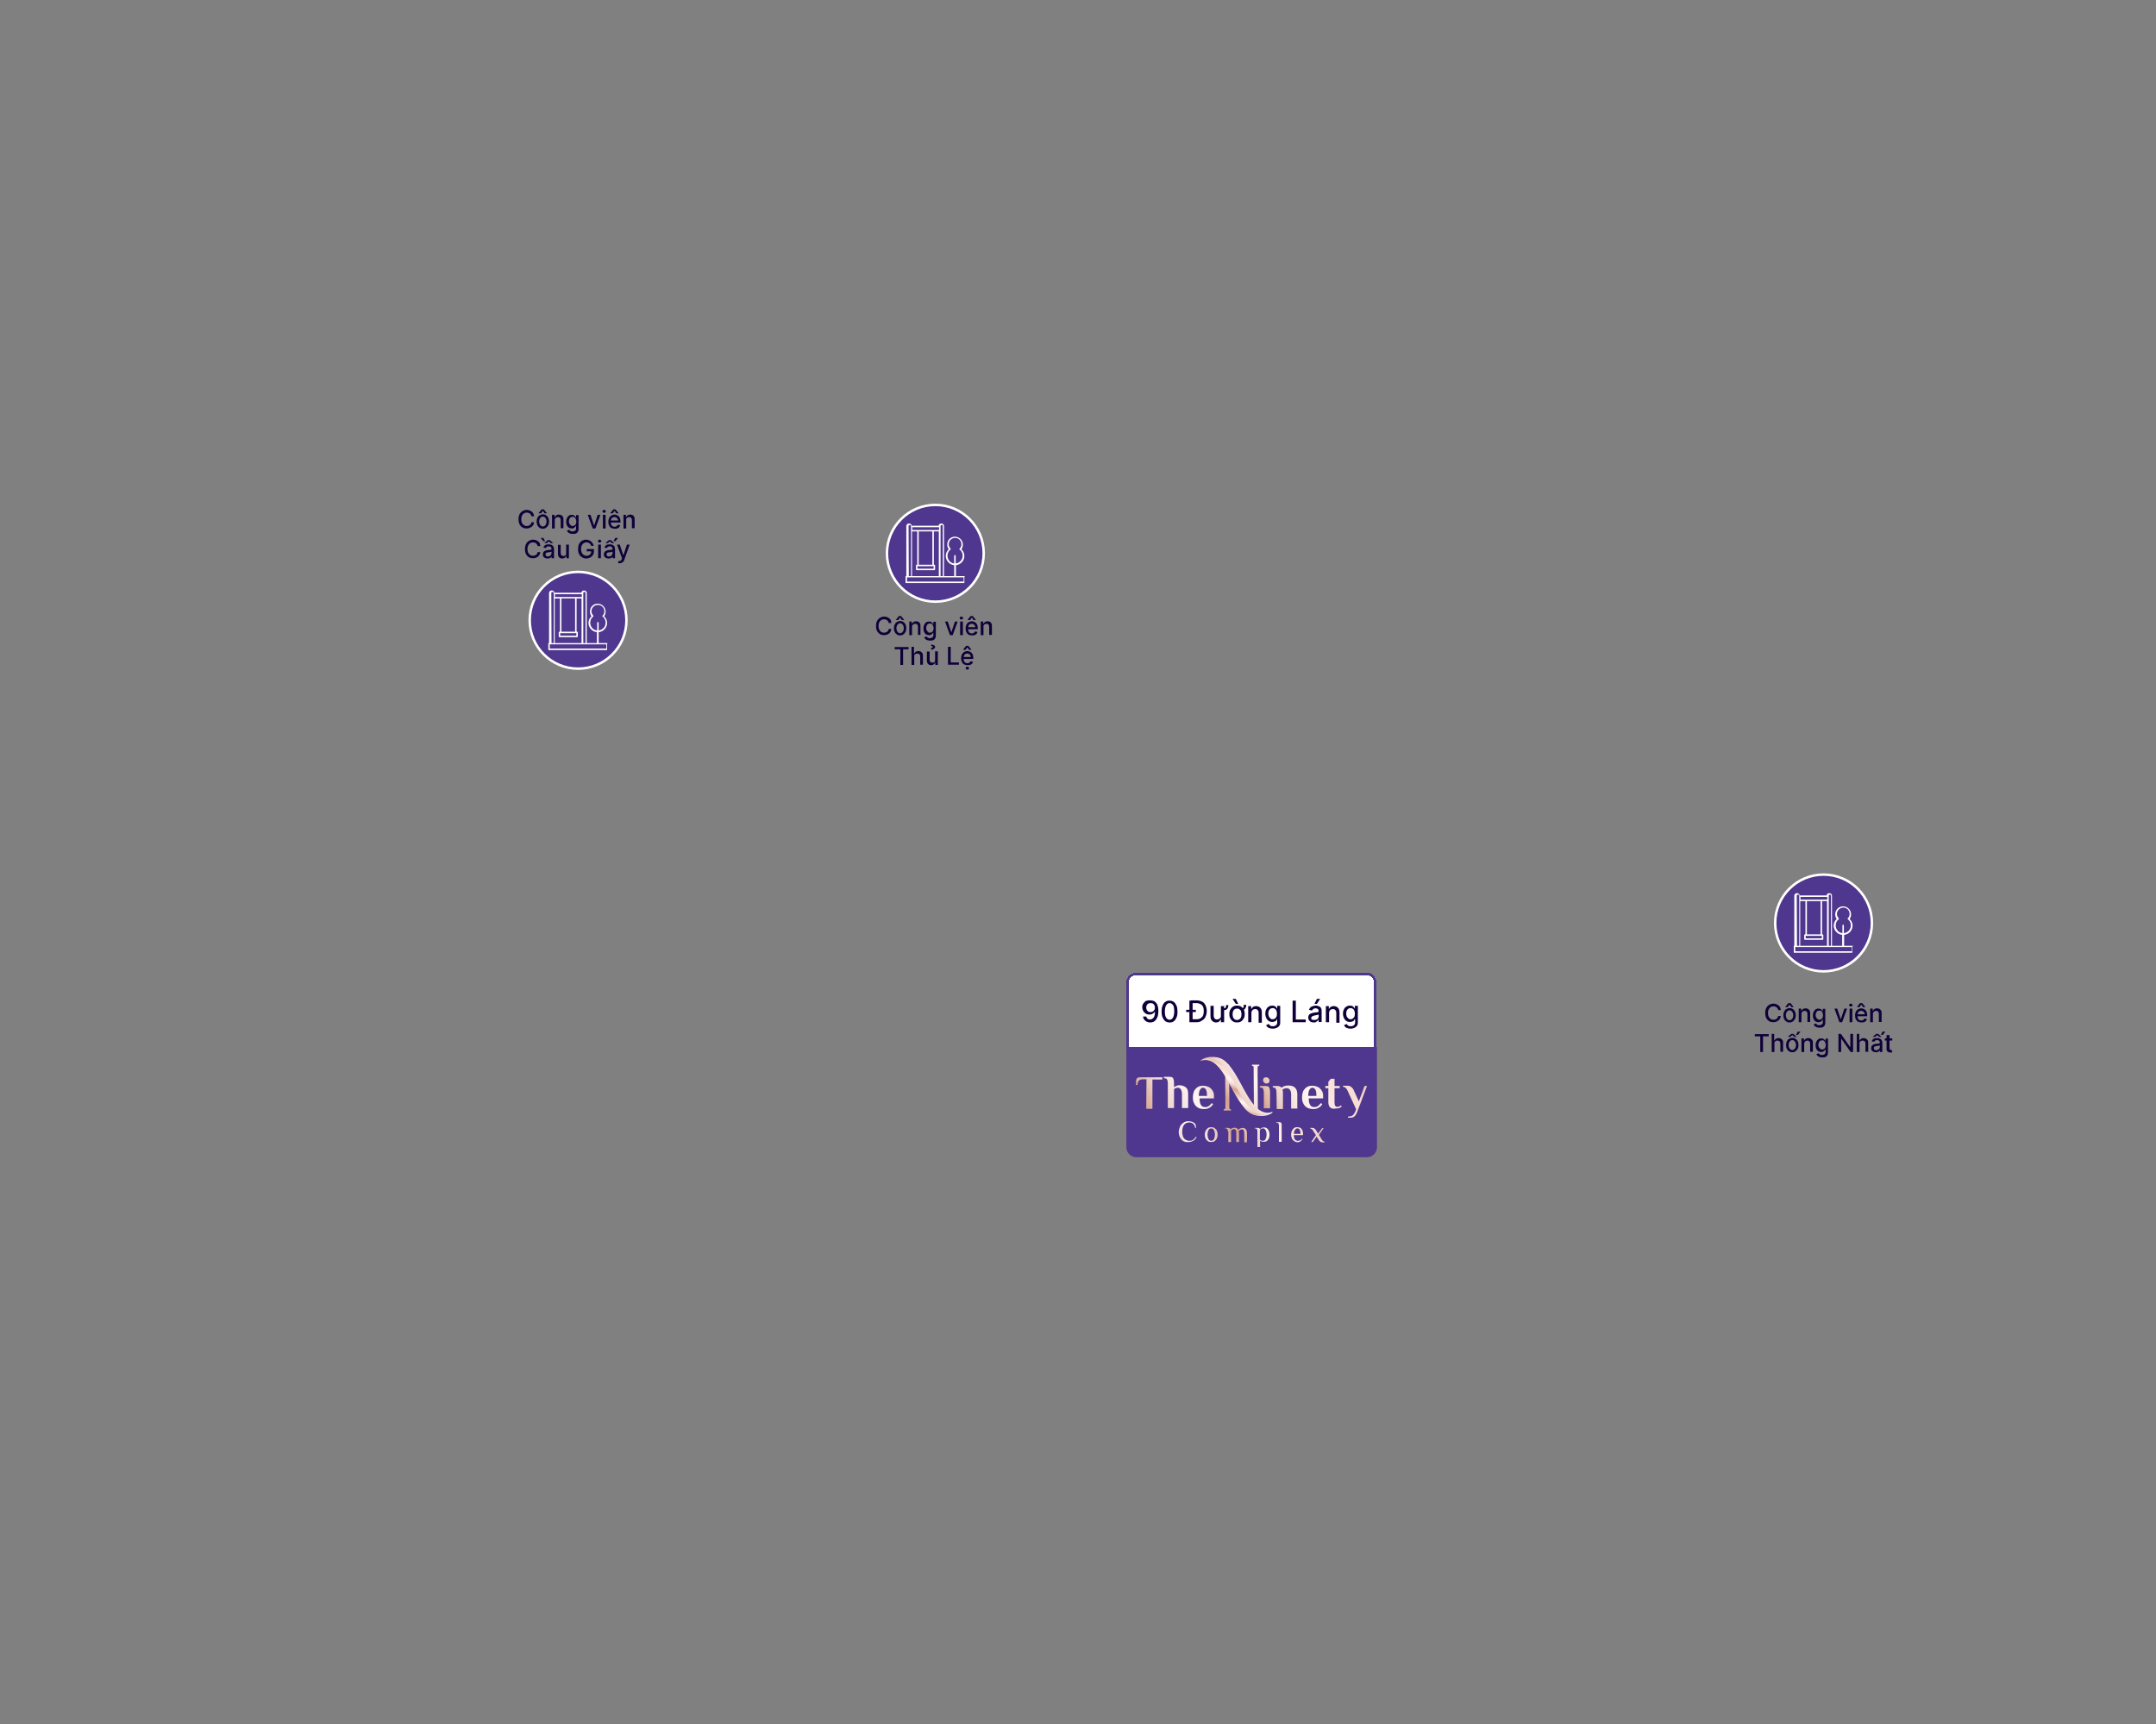 <?xml version="1.0" encoding="utf-8"?>
<!-- Generator: Adobe Illustrator 28.0.0, SVG Export Plug-In . SVG Version: 6.00 Build 0)  -->
<svg version="1.1" id="Layer_1" xmlns="http://www.w3.org/2000/svg" xmlns:xlink="http://www.w3.org/1999/xlink" x="0px" y="0px"
	 viewBox="0 0 869 695" style="enable-background:new 0 0 869 695;" xml:space="preserve">
<rect x="0" y="0" width="869" height="695" fill="#808080" stroke="none"/>
<style type="text/css">
	.st0{fill:#100039;}
	.st1{fill:#4F368E;stroke:#FFFFFF;}
	.st2{clip-path:url(#SVGID_00000129902917210298073600000013536423205461083793_);}
	.st3{fill:#FFFFFF;}
	.st4{clip-path:url(#SVGID_00000023994468060948435940000013749866144999170722_);}
	.st5{clip-path:url(#SVGID_00000153691646463001454220000001386699980581160104_);}
	.st6{fill:none;stroke:#4F368E;}
	.st7{fill:#4F368E;}
	.st8{fill:url(#SVGID_00000001656958076826192560000012430428977421358507_);}
	.st9{fill:url(#SVGID_00000008838730335822542820000010164760848928032926_);}
	.st10{fill:url(#SVGID_00000016767753406810441050000011372224665758386838_);}
	.st11{fill:url(#SVGID_00000118390398570206200580000008350292629589749679_);}
	.st12{fill:url(#SVGID_00000111905966255615180620000008055873063793823420_);}
	.st13{fill:url(#SVGID_00000151525075943213110920000008591291956710338179_);}
	.st14{fill:url(#SVGID_00000036974095999031310280000017084801640886168511_);}
	.st15{fill:url(#SVGID_00000098939744439117580650000011470794349373742986_);}
	.st16{fill:url(#SVGID_00000076562395767873814580000013166503319673332612_);}
	.st17{fill:url(#SVGID_00000110429938189598609140000013937029195048999570_);}
	.st18{fill:url(#SVGID_00000111886699244782587330000002777509742508926398_);}
	.st19{fill:url(#SVGID_00000111882645967004349490000008873507182088035258_);}
	.st20{fill:url(#SVGID_00000181066182377715655830000016186239677948683444_);}
	.st21{fill:url(#SVGID_00000167384700978778791350000002184081703961896339_);}
	.st22{fill:url(#SVGID_00000026165898729434958720000012267163509335992716_);}
	.st23{fill:url(#SVGID_00000149346565643230853090000016698148192251015330_);}
	.st24{fill:url(#SVGID_00000004503658062014127550000013246260528906148785_);}
	.st25{fill:url(#SVGID_00000114071794198922586380000016610990946798083727_);}
	.st26{fill:url(#SVGID_00000124880976596971110650000001170490309664200588_);}
</style>
<path class="st0" d="M717.8,407.1h-1.1c0-0.2-0.1-0.4-0.2-0.6c-0.1-0.2-0.3-0.3-0.4-0.5c-0.2-0.1-0.4-0.2-0.6-0.3
	c-0.2-0.1-0.4-0.1-0.7-0.1c-0.4,0-0.8,0.1-1.1,0.3c-0.3,0.2-0.6,0.5-0.8,0.9c-0.2,0.4-0.3,0.9-0.3,1.5c0,0.6,0.1,1.1,0.3,1.5
	c0.2,0.4,0.5,0.7,0.8,0.9c0.3,0.2,0.7,0.3,1.1,0.3c0.2,0,0.4,0,0.7-0.1c0.2-0.1,0.4-0.2,0.6-0.3c0.2-0.1,0.3-0.3,0.4-0.5
	c0.1-0.2,0.2-0.4,0.2-0.6l1.1,0c-0.1,0.4-0.2,0.7-0.3,1c-0.2,0.3-0.4,0.6-0.7,0.8c-0.3,0.2-0.6,0.4-0.9,0.5
	c-0.3,0.1-0.7,0.2-1.1,0.2c-0.6,0-1.2-0.1-1.7-0.4c-0.5-0.3-0.9-0.7-1.2-1.3c-0.3-0.6-0.4-1.2-0.4-2c0-0.8,0.1-1.4,0.4-2
	c0.3-0.6,0.7-1,1.2-1.3c0.5-0.3,1.1-0.5,1.7-0.5c0.4,0,0.7,0.1,1.1,0.2c0.3,0.1,0.6,0.3,0.9,0.5c0.3,0.2,0.5,0.5,0.7,0.8
	C717.6,406.4,717.7,406.7,717.8,407.1z M721.3,412.1c-0.5,0-1-0.1-1.3-0.4c-0.4-0.2-0.7-0.6-0.9-1c-0.2-0.4-0.3-0.9-0.3-1.5
	c0-0.6,0.1-1.1,0.3-1.5c0.2-0.4,0.5-0.8,0.9-1c0.4-0.2,0.8-0.4,1.3-0.4s1,0.1,1.3,0.4c0.4,0.2,0.7,0.6,0.9,1
	c0.2,0.4,0.3,0.9,0.3,1.5c0,0.6-0.1,1.1-0.3,1.5c-0.2,0.4-0.5,0.7-0.9,1C722.2,412,721.8,412.1,721.3,412.1z M721.3,411.2
	c0.3,0,0.6-0.1,0.8-0.3c0.2-0.2,0.4-0.4,0.5-0.7c0.1-0.3,0.2-0.6,0.2-1c0-0.3-0.1-0.7-0.2-1c-0.1-0.3-0.3-0.5-0.5-0.7
	c-0.2-0.2-0.5-0.3-0.8-0.3c-0.3,0-0.6,0.1-0.8,0.3c-0.2,0.2-0.4,0.4-0.5,0.7c-0.1,0.3-0.2,0.6-0.2,1c0,0.4,0.1,0.7,0.2,1
	c0.1,0.3,0.3,0.5,0.5,0.7C720.7,411.1,720.9,411.2,721.3,411.2z M722,405.9l-0.7-1l-0.7,1h-1v-0.1l1.2-1.5h0.9l1.2,1.5v0.1H722z
	 M726.1,408.8v3.2H725v-5.5h1v0.9h0.1c0.1-0.3,0.3-0.5,0.6-0.7c0.3-0.2,0.6-0.3,1-0.3c0.4,0,0.7,0.1,1,0.2c0.3,0.2,0.5,0.4,0.7,0.7
	c0.2,0.3,0.2,0.7,0.2,1.1v3.5h-1.1v-3.3c0-0.4-0.1-0.7-0.3-0.9c-0.2-0.2-0.5-0.3-0.8-0.3c-0.2,0-0.5,0.1-0.7,0.2
	c-0.2,0.1-0.3,0.3-0.5,0.5C726.1,408.2,726.1,408.5,726.1,408.8z M733.3,414.2c-0.4,0-0.8-0.1-1.1-0.2c-0.3-0.1-0.6-0.3-0.8-0.5
	c-0.2-0.2-0.3-0.4-0.4-0.6l0.9-0.4c0.1,0.1,0.1,0.2,0.3,0.3c0.1,0.1,0.3,0.2,0.4,0.3c0.2,0.1,0.4,0.1,0.7,0.1c0.4,0,0.7-0.1,1-0.3
	c0.3-0.2,0.4-0.5,0.4-0.9V411h-0.1c-0.1,0.1-0.2,0.2-0.3,0.4c-0.1,0.1-0.3,0.3-0.5,0.4c-0.2,0.1-0.5,0.2-0.8,0.2
	c-0.4,0-0.8-0.1-1.2-0.3c-0.3-0.2-0.6-0.5-0.8-0.9c-0.2-0.4-0.3-0.9-0.3-1.5c0-0.6,0.1-1.1,0.3-1.5c0.2-0.4,0.5-0.7,0.8-1
	c0.3-0.2,0.7-0.3,1.2-0.3c0.3,0,0.6,0.1,0.8,0.2c0.2,0.1,0.4,0.2,0.5,0.4c0.1,0.1,0.2,0.3,0.3,0.4h0.1v-0.9h1v5.6
	c0,0.5-0.1,0.9-0.3,1.2c-0.2,0.3-0.5,0.5-0.9,0.7C734.2,414.1,733.7,414.2,733.3,414.2z M733.3,411c0.3,0,0.6-0.1,0.8-0.2
	c0.2-0.1,0.4-0.4,0.5-0.6c0.1-0.3,0.2-0.6,0.2-1c0-0.4-0.1-0.7-0.2-1c-0.1-0.3-0.3-0.5-0.5-0.7c-0.2-0.2-0.5-0.2-0.8-0.2
	c-0.3,0-0.6,0.1-0.8,0.2c-0.2,0.2-0.4,0.4-0.5,0.7c-0.1,0.3-0.2,0.6-0.2,0.9c0,0.4,0.1,0.7,0.2,0.9c0.1,0.3,0.3,0.5,0.5,0.6
	C732.7,411,732.9,411,733.3,411z M744.5,406.5l-2,5.5h-1.1l-2-5.5h1.1l1.4,4.2h0.1l1.4-4.2H744.5z M745.5,412v-5.5h1.1v5.5H745.5z
	 M746,405.7c-0.2,0-0.3-0.1-0.5-0.2c-0.1-0.1-0.2-0.3-0.2-0.4c0-0.2,0.1-0.3,0.2-0.4c0.1-0.1,0.3-0.2,0.5-0.2s0.3,0.1,0.5,0.2
	c0.1,0.1,0.2,0.3,0.2,0.4c0,0.2-0.1,0.3-0.2,0.4C746.3,405.6,746.2,405.7,746,405.7z M750.3,412.1c-0.5,0-1-0.1-1.4-0.3
	c-0.4-0.2-0.7-0.6-0.9-1c-0.2-0.4-0.3-0.9-0.3-1.5c0-0.6,0.1-1.1,0.3-1.5c0.2-0.4,0.5-0.8,0.9-1c0.4-0.2,0.8-0.4,1.3-0.4
	c0.3,0,0.6,0.1,0.9,0.2c0.3,0.1,0.5,0.3,0.8,0.5c0.2,0.2,0.4,0.5,0.5,0.8c0.1,0.3,0.2,0.8,0.2,1.3v0.4h-4.3v-0.8h3.3
	c0-0.3-0.1-0.5-0.2-0.7c-0.1-0.2-0.3-0.4-0.5-0.5c-0.2-0.1-0.4-0.2-0.7-0.2c-0.3,0-0.6,0.1-0.8,0.2c-0.2,0.1-0.4,0.3-0.5,0.6
	c-0.1,0.2-0.2,0.5-0.2,0.8v0.6c0,0.4,0.1,0.7,0.2,0.9c0.1,0.3,0.3,0.5,0.5,0.6c0.2,0.1,0.5,0.2,0.8,0.2c0.2,0,0.4,0,0.6-0.1
	c0.2-0.1,0.3-0.1,0.4-0.3c0.1-0.1,0.2-0.3,0.3-0.4l1,0.2c-0.1,0.3-0.2,0.6-0.4,0.8c-0.2,0.2-0.5,0.4-0.8,0.5
	C751.1,412,750.7,412.1,750.3,412.1z M750.9,405.9l-0.7-1l-0.7,1h-1v-0.1l1.2-1.5h0.9l1.2,1.5v0.1H750.9z M754.9,408.8v3.2h-1.1
	v-5.5h1v0.9h0.1c0.1-0.3,0.3-0.5,0.6-0.7c0.3-0.2,0.6-0.3,1-0.3c0.4,0,0.7,0.1,1,0.2c0.3,0.2,0.5,0.4,0.7,0.7
	c0.2,0.3,0.2,0.7,0.2,1.1v3.5h-1.1v-3.3c0-0.4-0.1-0.7-0.3-0.9c-0.2-0.2-0.5-0.3-0.8-0.3c-0.2,0-0.5,0.1-0.7,0.2
	c-0.2,0.1-0.3,0.3-0.5,0.5C754.9,408.2,754.9,408.5,754.9,408.8z M707.3,417.7v-0.9h5.6v0.9h-2.3v6.3h-1.1v-6.3H707.3z M715.2,420.8
	v3.2h-1.1v-7.3h1v2.7h0.1c0.1-0.3,0.3-0.5,0.6-0.7c0.3-0.2,0.6-0.3,1-0.3c0.4,0,0.7,0.1,1,0.2c0.3,0.2,0.5,0.4,0.7,0.7
	c0.2,0.3,0.2,0.7,0.2,1.1v3.5h-1.1v-3.3c0-0.4-0.1-0.7-0.3-0.9c-0.2-0.2-0.5-0.3-0.9-0.3c-0.3,0-0.5,0.1-0.7,0.2
	c-0.2,0.1-0.4,0.3-0.5,0.5C715.2,420.2,715.2,420.5,715.2,420.8z M722.4,424.1c-0.5,0-1-0.1-1.3-0.4c-0.4-0.2-0.7-0.6-0.9-1
	c-0.2-0.4-0.3-0.9-0.3-1.5c0-0.6,0.1-1.1,0.3-1.5c0.2-0.4,0.5-0.8,0.9-1c0.4-0.2,0.8-0.4,1.3-0.4c0.5,0,1,0.1,1.3,0.4
	c0.4,0.2,0.7,0.6,0.9,1c0.2,0.4,0.3,0.9,0.3,1.5c0,0.6-0.1,1.1-0.3,1.5c-0.2,0.4-0.5,0.7-0.9,1C723.4,424,722.9,424.1,722.4,424.1z
	 M722.4,423.2c0.3,0,0.6-0.1,0.8-0.3c0.2-0.2,0.4-0.4,0.5-0.7c0.1-0.3,0.2-0.6,0.2-1c0-0.3-0.1-0.7-0.2-1c-0.1-0.3-0.3-0.5-0.5-0.7
	c-0.2-0.2-0.5-0.3-0.8-0.3c-0.3,0-0.6,0.1-0.8,0.3c-0.2,0.2-0.4,0.4-0.5,0.7c-0.1,0.3-0.2,0.6-0.2,1c0,0.4,0.1,0.7,0.2,1
	c0.1,0.3,0.3,0.5,0.5,0.7C721.8,423.1,722.1,423.2,722.4,423.2z M720.6,417.9l1.4-1.2h0.8l1.4,1.2h-1l-0.8-0.7l-0.8,0.7H720.6z
	 M723.9,417.1l0.7-1.3h1.1l-1,1.3H723.9z M727.2,420.8v3.2h-1.1v-5.5h1v0.9h0.1c0.1-0.3,0.3-0.5,0.6-0.7c0.3-0.2,0.6-0.3,1-0.3
	c0.4,0,0.7,0.1,1,0.2c0.3,0.2,0.5,0.4,0.7,0.7c0.2,0.3,0.2,0.7,0.2,1.1v3.5h-1.1v-3.3c0-0.4-0.1-0.7-0.3-0.9
	c-0.2-0.2-0.5-0.3-0.8-0.3c-0.2,0-0.5,0.1-0.7,0.2c-0.2,0.1-0.3,0.3-0.5,0.5C727.3,420.2,727.2,420.5,727.2,420.8z M734.4,426.2
	c-0.4,0-0.8-0.1-1.1-0.2c-0.3-0.1-0.6-0.3-0.8-0.5c-0.2-0.2-0.3-0.4-0.4-0.6l0.9-0.4c0.1,0.1,0.1,0.2,0.3,0.3
	c0.1,0.1,0.3,0.2,0.4,0.3c0.2,0.1,0.4,0.1,0.7,0.1c0.4,0,0.7-0.1,1-0.3c0.3-0.2,0.4-0.5,0.4-0.9V423h-0.1c-0.1,0.1-0.2,0.2-0.3,0.4
	c-0.1,0.1-0.3,0.3-0.5,0.4c-0.2,0.1-0.5,0.2-0.8,0.2c-0.4,0-0.8-0.1-1.2-0.3c-0.3-0.2-0.6-0.5-0.8-0.9c-0.2-0.4-0.3-0.9-0.3-1.5
	c0-0.6,0.1-1.1,0.3-1.5c0.2-0.4,0.5-0.7,0.8-1c0.3-0.2,0.7-0.3,1.2-0.3c0.3,0,0.6,0.1,0.8,0.2c0.2,0.1,0.4,0.2,0.5,0.4
	c0.1,0.1,0.2,0.3,0.3,0.4h0.1v-0.9h1v5.6c0,0.5-0.1,0.9-0.3,1.2c-0.2,0.3-0.5,0.5-0.9,0.7C735.3,426.1,734.9,426.2,734.4,426.2z
	 M734.4,423c0.3,0,0.6-0.1,0.8-0.2c0.2-0.1,0.4-0.4,0.5-0.6c0.1-0.3,0.2-0.6,0.2-1c0-0.4-0.1-0.7-0.2-1c-0.1-0.3-0.3-0.5-0.5-0.7
	c-0.2-0.2-0.5-0.2-0.8-0.2c-0.3,0-0.6,0.1-0.8,0.2c-0.2,0.2-0.4,0.4-0.5,0.7c-0.1,0.3-0.2,0.6-0.2,0.9c0,0.4,0.1,0.7,0.2,0.9
	c0.1,0.3,0.3,0.5,0.5,0.6C733.8,423,734.1,423,734.4,423z M746.9,416.7v7.3h-1l-3.7-5.3h-0.1v5.3H741v-7.3h1l3.7,5.3h0.1v-5.3H746.9
	z M749.5,420.8v3.2h-1.1v-7.3h1v2.7h0.1c0.1-0.3,0.3-0.5,0.6-0.7c0.3-0.2,0.6-0.3,1-0.3c0.4,0,0.7,0.1,1,0.2
	c0.3,0.2,0.5,0.4,0.7,0.7c0.2,0.3,0.2,0.7,0.2,1.1v3.5h-1.1v-3.3c0-0.4-0.1-0.7-0.3-0.9c-0.2-0.2-0.5-0.3-0.9-0.3
	c-0.3,0-0.5,0.1-0.7,0.2c-0.2,0.1-0.4,0.3-0.5,0.5C749.5,420.2,749.5,420.5,749.5,420.8z M756,424.1c-0.3,0-0.7-0.1-0.9-0.2
	c-0.3-0.1-0.5-0.3-0.7-0.6c-0.2-0.2-0.2-0.5-0.2-0.9c0-0.3,0.1-0.6,0.2-0.8c0.1-0.2,0.3-0.4,0.5-0.5s0.4-0.2,0.7-0.3
	c0.2-0.1,0.5-0.1,0.8-0.1c0.3,0,0.6-0.1,0.8-0.1c0.2,0,0.4-0.1,0.4-0.1s0.1-0.1,0.1-0.3v0c0-0.3-0.1-0.5-0.3-0.7
	c-0.2-0.2-0.4-0.3-0.8-0.3c-0.4,0-0.6,0.1-0.8,0.2c-0.2,0.2-0.3,0.3-0.4,0.5l-1-0.2c0.1-0.3,0.3-0.6,0.5-0.8
	c0.2-0.2,0.5-0.4,0.8-0.4c0.3-0.1,0.6-0.1,0.9-0.1c0.2,0,0.4,0,0.7,0.1c0.2,0,0.5,0.1,0.7,0.3c0.2,0.1,0.4,0.3,0.5,0.6
	c0.1,0.2,0.2,0.6,0.2,1v3.6h-1v-0.7h0c-0.1,0.1-0.2,0.3-0.3,0.4c-0.1,0.1-0.3,0.2-0.5,0.3C756.6,424.1,756.3,424.1,756,424.1z
	 M756.2,423.3c0.3,0,0.5-0.1,0.8-0.2c0.2-0.1,0.4-0.3,0.5-0.5c0.1-0.2,0.2-0.4,0.2-0.6v-0.7c0,0-0.1,0.1-0.2,0.1
	c-0.1,0-0.2,0.1-0.4,0.1c-0.1,0-0.3,0-0.4,0.1c-0.1,0-0.2,0-0.3,0c-0.2,0-0.4,0.1-0.6,0.1c-0.2,0.1-0.3,0.1-0.4,0.3
	c-0.1,0.1-0.1,0.3-0.1,0.5c0,0.3,0.1,0.5,0.3,0.6C755.7,423.2,755.9,423.3,756.2,423.3z M754.8,417.9l1.4-1.2h0.8l1.4,1.2h-1
	l-0.8-0.7l-0.8,0.7H754.8z M758.1,417.1l0.7-1.3h1.1l-1,1.3H758.1z M762.7,418.5v0.9h-3v-0.9H762.7z M760.5,417.2h1.1v5.2
	c0,0.2,0,0.4,0.1,0.5c0.1,0.1,0.1,0.2,0.2,0.2c0.1,0,0.2,0.1,0.3,0.1c0.1,0,0.2,0,0.2,0c0.1,0,0.1,0,0.1,0l0.2,0.9
	c-0.1,0-0.1,0-0.3,0.1c-0.1,0-0.3,0-0.4,0c-0.3,0-0.5,0-0.8-0.1c-0.2-0.1-0.4-0.3-0.6-0.5c-0.2-0.2-0.2-0.5-0.2-0.8V417.2z"/>
<path class="st0" d="M215.3,208.1h-1.1c0-0.2-0.1-0.4-0.2-0.6c-0.1-0.2-0.3-0.3-0.4-0.5c-0.2-0.1-0.4-0.2-0.6-0.3
	c-0.2-0.1-0.4-0.1-0.7-0.1c-0.4,0-0.8,0.1-1.1,0.3c-0.3,0.2-0.6,0.5-0.8,0.9c-0.2,0.4-0.3,0.9-0.3,1.5c0,0.6,0.1,1.1,0.3,1.5
	c0.2,0.4,0.5,0.7,0.8,0.9c0.3,0.2,0.7,0.3,1.1,0.3c0.2,0,0.4,0,0.7-0.1c0.2-0.1,0.4-0.2,0.6-0.3c0.2-0.1,0.3-0.3,0.4-0.5
	c0.1-0.2,0.2-0.4,0.2-0.6l1.1,0c-0.1,0.4-0.2,0.7-0.3,1c-0.2,0.3-0.4,0.6-0.7,0.8c-0.3,0.2-0.6,0.4-0.9,0.5
	c-0.3,0.1-0.7,0.2-1.1,0.2c-0.6,0-1.2-0.1-1.7-0.4c-0.5-0.3-0.9-0.7-1.2-1.3c-0.3-0.6-0.4-1.2-0.4-2c0-0.8,0.1-1.4,0.4-2
	c0.3-0.6,0.7-1,1.2-1.3c0.5-0.3,1.1-0.5,1.7-0.5c0.4,0,0.7,0.1,1.1,0.2c0.3,0.1,0.6,0.3,0.9,0.5c0.3,0.2,0.5,0.5,0.7,0.8
	C215.1,207.4,215.2,207.7,215.3,208.1z M218.8,213.1c-0.5,0-1-0.1-1.3-0.4c-0.4-0.2-0.7-0.6-0.9-1c-0.2-0.4-0.3-0.9-0.3-1.5
	c0-0.6,0.1-1.1,0.3-1.5c0.2-0.4,0.5-0.8,0.9-1c0.4-0.2,0.8-0.4,1.3-0.4s1,0.1,1.3,0.4c0.4,0.2,0.7,0.6,0.9,1
	c0.2,0.4,0.3,0.9,0.3,1.5c0,0.6-0.1,1.1-0.3,1.5c-0.2,0.4-0.5,0.7-0.9,1C219.7,213,219.3,213.1,218.8,213.1z M218.8,212.2
	c0.3,0,0.6-0.1,0.8-0.3c0.2-0.2,0.4-0.4,0.5-0.7c0.1-0.3,0.2-0.6,0.2-1c0-0.3-0.1-0.7-0.2-1c-0.1-0.3-0.3-0.5-0.5-0.7
	c-0.2-0.2-0.5-0.3-0.8-0.3c-0.3,0-0.6,0.1-0.8,0.3c-0.2,0.2-0.4,0.4-0.5,0.7c-0.1,0.3-0.2,0.6-0.2,1c0,0.3,0.1,0.7,0.2,1
	c0.1,0.3,0.3,0.5,0.5,0.7C218.2,212.1,218.4,212.2,218.8,212.2z M219.5,206.9l-0.7-1l-0.7,1h-1v-0.1l1.2-1.5h0.9l1.2,1.5v0.1H219.5z
	 M223.6,209.8v3.2h-1.1v-5.5h1v0.9h0.1c0.1-0.3,0.3-0.5,0.6-0.7c0.3-0.2,0.6-0.3,1-0.3c0.4,0,0.7,0.1,1,0.2c0.3,0.2,0.5,0.4,0.7,0.7
	c0.2,0.3,0.2,0.7,0.2,1.1v3.5H226v-3.3c0-0.4-0.1-0.7-0.3-0.9c-0.2-0.2-0.5-0.3-0.8-0.3c-0.2,0-0.5,0.1-0.7,0.2
	c-0.2,0.1-0.3,0.3-0.5,0.5C223.6,209.2,223.6,209.5,223.6,209.8z M230.8,215.2c-0.4,0-0.8-0.1-1.1-0.2c-0.3-0.1-0.6-0.3-0.8-0.5
	c-0.2-0.2-0.3-0.4-0.4-0.6l0.9-0.4c0.1,0.1,0.1,0.2,0.3,0.3c0.1,0.1,0.3,0.2,0.4,0.3c0.2,0.1,0.4,0.1,0.7,0.1c0.4,0,0.7-0.1,1-0.3
	c0.3-0.2,0.4-0.5,0.4-0.9V212h-0.1c-0.1,0.1-0.2,0.2-0.3,0.4c-0.1,0.1-0.3,0.3-0.5,0.4c-0.2,0.1-0.5,0.2-0.8,0.2
	c-0.4,0-0.8-0.1-1.2-0.3c-0.3-0.2-0.6-0.5-0.8-0.9c-0.2-0.4-0.3-0.9-0.3-1.5c0-0.6,0.1-1.1,0.3-1.5c0.2-0.4,0.5-0.7,0.8-1
	c0.3-0.2,0.7-0.3,1.2-0.3c0.3,0,0.6,0.1,0.8,0.2c0.2,0.1,0.4,0.2,0.5,0.4c0.1,0.1,0.2,0.3,0.3,0.4h0.1v-0.9h1v5.6
	c0,0.5-0.1,0.9-0.3,1.2c-0.2,0.3-0.5,0.5-0.9,0.7C231.6,215.1,231.2,215.2,230.8,215.2z M230.8,212c0.3,0,0.6-0.1,0.8-0.2
	c0.2-0.1,0.4-0.4,0.5-0.6c0.1-0.3,0.2-0.6,0.2-1c0-0.4-0.1-0.7-0.2-1c-0.1-0.3-0.3-0.5-0.5-0.7c-0.2-0.2-0.5-0.2-0.8-0.2
	c-0.3,0-0.6,0.1-0.8,0.2c-0.2,0.2-0.4,0.4-0.5,0.7c-0.1,0.3-0.2,0.6-0.2,0.9c0,0.4,0.1,0.7,0.2,0.9c0.1,0.3,0.3,0.5,0.5,0.6
	C230.2,212,230.4,212,230.8,212z M242,207.5l-2,5.5h-1.1l-2-5.5h1.1l1.4,4.2h0.1l1.4-4.2H242z M243,213v-5.5h1.1v5.5H243z
	 M243.5,206.7c-0.2,0-0.3-0.1-0.5-0.2c-0.1-0.1-0.2-0.3-0.2-0.4c0-0.2,0.1-0.3,0.2-0.4c0.1-0.1,0.3-0.2,0.5-0.2
	c0.2,0,0.3,0.1,0.5,0.2c0.1,0.1,0.2,0.3,0.2,0.4c0,0.2-0.1,0.3-0.2,0.4C243.8,206.6,243.7,206.7,243.5,206.7z M247.8,213.1
	c-0.5,0-1-0.1-1.4-0.3c-0.4-0.2-0.7-0.6-0.9-1c-0.2-0.4-0.3-0.9-0.3-1.5c0-0.6,0.1-1.1,0.3-1.5c0.2-0.4,0.5-0.8,0.9-1
	c0.4-0.2,0.8-0.4,1.3-0.4c0.3,0,0.6,0.1,0.9,0.2c0.3,0.1,0.5,0.3,0.8,0.5c0.2,0.2,0.4,0.5,0.5,0.8c0.1,0.3,0.2,0.8,0.2,1.3v0.4h-4.3
	v-0.8h3.3c0-0.3-0.1-0.5-0.2-0.7c-0.1-0.2-0.3-0.4-0.5-0.5c-0.2-0.1-0.4-0.2-0.7-0.2c-0.3,0-0.6,0.1-0.8,0.2
	c-0.2,0.1-0.4,0.3-0.5,0.6c-0.1,0.2-0.2,0.5-0.2,0.8v0.6c0,0.4,0.1,0.7,0.2,0.9c0.1,0.3,0.3,0.5,0.5,0.6c0.2,0.1,0.5,0.2,0.8,0.2
	c0.2,0,0.4,0,0.6-0.1c0.2-0.1,0.3-0.1,0.4-0.3c0.1-0.1,0.2-0.3,0.3-0.4l1,0.2c-0.1,0.3-0.2,0.6-0.4,0.8c-0.2,0.2-0.5,0.4-0.8,0.5
	C248.6,213.1,248.2,213.1,247.8,213.1z M248.4,206.9l-0.7-1l-0.7,1h-1v-0.1l1.2-1.5h0.9l1.2,1.5v0.1H248.4z M252.4,209.8v3.2h-1.1
	v-5.5h1v0.9h0.1c0.1-0.3,0.3-0.5,0.6-0.7c0.3-0.2,0.6-0.3,1-0.3c0.4,0,0.7,0.1,1,0.2c0.3,0.2,0.5,0.4,0.6,0.7
	c0.2,0.3,0.2,0.7,0.2,1.1v3.5h-1.1v-3.3c0-0.4-0.1-0.7-0.3-0.9c-0.2-0.2-0.5-0.3-0.8-0.3c-0.2,0-0.5,0.1-0.7,0.2
	c-0.2,0.1-0.3,0.3-0.5,0.5C252.4,209.2,252.4,209.5,252.4,209.8z M217.8,220.1h-1.1c0-0.2-0.1-0.4-0.2-0.6c-0.1-0.2-0.3-0.3-0.4-0.5
	c-0.2-0.1-0.4-0.2-0.6-0.3c-0.2-0.1-0.4-0.1-0.7-0.1c-0.4,0-0.8,0.1-1.1,0.3c-0.3,0.2-0.6,0.5-0.8,0.9c-0.2,0.4-0.3,0.9-0.3,1.5
	c0,0.6,0.1,1.1,0.3,1.5c0.2,0.4,0.5,0.7,0.8,0.9c0.3,0.2,0.7,0.3,1.1,0.3c0.2,0,0.4,0,0.7-0.1c0.2-0.1,0.4-0.2,0.6-0.3
	s0.3-0.3,0.4-0.5c0.1-0.2,0.2-0.4,0.2-0.6l1.1,0c-0.1,0.4-0.2,0.7-0.3,1c-0.2,0.3-0.4,0.6-0.6,0.8c-0.3,0.2-0.6,0.4-0.9,0.5
	c-0.3,0.1-0.7,0.2-1.1,0.2c-0.6,0-1.2-0.1-1.7-0.4c-0.5-0.3-0.9-0.7-1.2-1.3c-0.3-0.6-0.4-1.2-0.4-2c0-0.8,0.1-1.4,0.4-2
	c0.3-0.6,0.7-1,1.2-1.3c0.5-0.3,1.1-0.5,1.7-0.5c0.4,0,0.7,0.1,1.1,0.2c0.3,0.1,0.6,0.3,0.9,0.5c0.3,0.2,0.5,0.5,0.7,0.8
	C217.6,219.4,217.7,219.7,217.8,220.1z M220.6,225.1c-0.3,0-0.7-0.1-0.9-0.2c-0.3-0.1-0.5-0.3-0.7-0.6c-0.2-0.2-0.2-0.5-0.2-0.9
	c0-0.3,0.1-0.6,0.2-0.8c0.1-0.2,0.3-0.4,0.5-0.5c0.2-0.1,0.4-0.2,0.7-0.3c0.2-0.1,0.5-0.1,0.8-0.1c0.3,0,0.6-0.1,0.8-0.1
	c0.2,0,0.4-0.1,0.4-0.1s0.1-0.1,0.1-0.3v0c0-0.3-0.1-0.6-0.3-0.7c-0.2-0.2-0.4-0.3-0.8-0.3c-0.4,0-0.6,0.1-0.8,0.2
	c-0.2,0.2-0.3,0.3-0.4,0.5l-1-0.2c0.1-0.3,0.3-0.6,0.5-0.8c0.2-0.2,0.5-0.4,0.8-0.4c0.3-0.1,0.6-0.1,0.9-0.1c0.2,0,0.4,0,0.7,0.1
	c0.2,0,0.5,0.1,0.7,0.3c0.2,0.1,0.4,0.3,0.5,0.6c0.1,0.2,0.2,0.6,0.2,1v3.6h-1v-0.7h0c-0.1,0.1-0.2,0.3-0.3,0.4
	c-0.1,0.1-0.3,0.2-0.5,0.3C221.2,225.1,220.9,225.1,220.6,225.1z M220.8,224.3c0.3,0,0.5-0.1,0.8-0.2c0.2-0.1,0.4-0.3,0.5-0.5
	c0.1-0.2,0.2-0.4,0.2-0.6v-0.7c0,0-0.1,0.1-0.2,0.1c-0.1,0-0.2,0.1-0.4,0.1c-0.1,0-0.3,0-0.4,0.1c-0.1,0-0.2,0-0.3,0
	c-0.2,0-0.4,0.1-0.6,0.1c-0.2,0.1-0.3,0.1-0.4,0.3c-0.1,0.1-0.1,0.3-0.1,0.5c0,0.3,0.1,0.5,0.3,0.6
	C220.3,224.2,220.5,224.3,220.8,224.3z M221.6,217.7l1.4,1.2h-1l-0.8-0.7l-0.8,0.7h-1l1.4-1.2H221.6z M219,216.8l0.7,1.3H219
	l-1.1-1.3H219z M228.2,222.7v-3.2h1.1v5.5h-1v-0.9h-0.1c-0.1,0.3-0.3,0.5-0.6,0.7c-0.3,0.2-0.6,0.3-1,0.3c-0.4,0-0.7-0.1-0.9-0.2
	c-0.3-0.2-0.5-0.4-0.6-0.7c-0.2-0.3-0.2-0.7-0.2-1.1v-3.5h1.1v3.3c0,0.4,0.1,0.7,0.3,0.9s0.5,0.3,0.8,0.3c0.2,0,0.4-0.1,0.6-0.1
	c0.2-0.1,0.4-0.2,0.5-0.5C228.1,223.3,228.2,223,228.2,222.7z M238.3,220c-0.1-0.2-0.2-0.4-0.3-0.6c-0.1-0.2-0.2-0.3-0.4-0.4
	c-0.2-0.1-0.3-0.2-0.5-0.3c-0.2-0.1-0.4-0.1-0.7-0.1c-0.4,0-0.8,0.1-1.1,0.3c-0.3,0.2-0.6,0.5-0.8,0.9c-0.2,0.4-0.3,0.9-0.3,1.5
	c0,0.6,0.1,1.1,0.3,1.5c0.2,0.4,0.5,0.7,0.8,0.9s0.7,0.3,1.1,0.3c0.4,0,0.7-0.1,1-0.2c0.3-0.2,0.5-0.4,0.7-0.7
	c0.2-0.3,0.2-0.6,0.2-1l0.3,0.1h-2.1v-0.9h2.9v0.8c0,0.6-0.1,1.1-0.4,1.6c-0.3,0.4-0.6,0.8-1.1,1c-0.5,0.2-1,0.4-1.6,0.4
	c-0.7,0-1.2-0.2-1.7-0.5c-0.5-0.3-0.9-0.7-1.2-1.3c-0.3-0.6-0.4-1.2-0.4-2c0-0.6,0.1-1.1,0.2-1.6c0.2-0.5,0.4-0.9,0.7-1.2
	c0.3-0.3,0.6-0.6,1-0.7c0.4-0.2,0.8-0.3,1.3-0.3c0.4,0,0.8,0.1,1.1,0.2c0.3,0.1,0.6,0.3,0.9,0.5c0.3,0.2,0.5,0.5,0.7,0.8
	c0.2,0.3,0.3,0.6,0.4,1H238.3z M241.1,225v-5.5h1.1v5.5H241.1z M241.7,218.7c-0.2,0-0.3-0.1-0.5-0.2c-0.1-0.1-0.2-0.3-0.2-0.4
	c0-0.2,0.1-0.3,0.2-0.4c0.1-0.1,0.3-0.2,0.5-0.2s0.3,0.1,0.5,0.2c0.1,0.1,0.2,0.3,0.2,0.4c0,0.2-0.1,0.3-0.2,0.4
	C242,218.6,241.8,218.7,241.7,218.7z M245.2,225.1c-0.3,0-0.7-0.1-0.9-0.2c-0.3-0.1-0.5-0.3-0.7-0.6c-0.2-0.2-0.2-0.5-0.2-0.9
	c0-0.3,0.1-0.6,0.2-0.8c0.1-0.2,0.3-0.4,0.5-0.5c0.2-0.1,0.4-0.2,0.7-0.3c0.2-0.1,0.5-0.1,0.8-0.1c0.3,0,0.6-0.1,0.8-0.1
	c0.2,0,0.4-0.1,0.4-0.1c0.1-0.1,0.1-0.1,0.1-0.3v0c0-0.3-0.1-0.6-0.3-0.7c-0.2-0.2-0.4-0.3-0.8-0.3c-0.4,0-0.6,0.1-0.8,0.2
	c-0.2,0.2-0.3,0.3-0.4,0.5l-1-0.2c0.1-0.3,0.3-0.6,0.5-0.8c0.2-0.2,0.5-0.4,0.8-0.4c0.3-0.1,0.6-0.1,0.9-0.1c0.2,0,0.4,0,0.7,0.1
	c0.2,0,0.5,0.1,0.7,0.3c0.2,0.1,0.4,0.3,0.5,0.6c0.1,0.2,0.2,0.6,0.2,1v3.6h-1v-0.7h0c-0.1,0.1-0.2,0.3-0.3,0.4
	c-0.1,0.1-0.3,0.2-0.5,0.3C245.8,225.1,245.5,225.1,245.2,225.1z M245.4,224.3c0.3,0,0.5-0.1,0.8-0.2c0.2-0.1,0.4-0.3,0.5-0.5
	c0.1-0.2,0.2-0.4,0.2-0.6v-0.7c0,0-0.1,0.1-0.2,0.1c-0.1,0-0.2,0.1-0.4,0.1c-0.1,0-0.3,0-0.4,0.1c-0.1,0-0.2,0-0.3,0
	c-0.2,0-0.4,0.1-0.6,0.1c-0.2,0.1-0.3,0.1-0.4,0.3c-0.1,0.1-0.1,0.3-0.1,0.5c0,0.3,0.1,0.5,0.3,0.6
	C244.9,224.2,245.1,224.3,245.4,224.3z M244,218.9l1.4-1.2h0.8l1.4,1.2h-1l-0.8-0.7l-0.8,0.7H244z M247.3,218.1l0.7-1.3h1.1l-1,1.3
	H247.3z M249.8,227c-0.2,0-0.3,0-0.4,0c-0.1,0-0.2,0-0.3-0.1l0.3-0.9c0.2,0.1,0.4,0.1,0.5,0.1c0.2,0,0.3-0.1,0.4-0.2
	c0.1-0.1,0.2-0.3,0.3-0.5l0.1-0.4l-2-5.5h1.1l1.4,4.2h0.1l1.4-4.2h1.1l-2.2,6.2c-0.1,0.3-0.2,0.5-0.4,0.7c-0.2,0.2-0.4,0.3-0.6,0.4
	C250.3,227,250.1,227,249.8,227z"/>
<path class="st0" d="M359.3,251.1h-1.1c0-0.2-0.1-0.4-0.2-0.6c-0.1-0.2-0.3-0.3-0.4-0.5c-0.2-0.1-0.4-0.2-0.6-0.3
	c-0.2-0.1-0.4-0.1-0.7-0.1c-0.4,0-0.8,0.1-1.1,0.3c-0.3,0.2-0.6,0.5-0.8,0.9c-0.2,0.4-0.3,0.9-0.3,1.5c0,0.6,0.1,1.1,0.3,1.5
	c0.2,0.4,0.5,0.7,0.8,0.9c0.3,0.2,0.7,0.3,1.1,0.3c0.2,0,0.4,0,0.7-0.1c0.2-0.1,0.4-0.2,0.6-0.3c0.2-0.1,0.3-0.3,0.4-0.5
	c0.1-0.2,0.2-0.4,0.2-0.6l1.1,0c-0.1,0.4-0.2,0.7-0.3,1c-0.2,0.3-0.4,0.6-0.6,0.8c-0.3,0.2-0.6,0.4-0.9,0.5
	c-0.3,0.1-0.7,0.2-1.1,0.2c-0.6,0-1.2-0.1-1.7-0.4c-0.5-0.3-0.9-0.7-1.2-1.3c-0.3-0.6-0.4-1.2-0.4-2c0-0.8,0.1-1.4,0.4-2
	c0.3-0.6,0.7-1,1.2-1.3c0.5-0.3,1.1-0.5,1.7-0.5c0.4,0,0.7,0.1,1.1,0.2c0.3,0.1,0.6,0.3,0.9,0.5c0.3,0.2,0.5,0.5,0.7,0.8
	C359.1,250.4,359.2,250.7,359.3,251.1z M362.8,256.1c-0.5,0-1-0.1-1.3-0.4c-0.4-0.2-0.7-0.6-0.9-1c-0.2-0.4-0.3-0.9-0.3-1.5
	c0-0.6,0.1-1.1,0.3-1.5c0.2-0.4,0.5-0.8,0.9-1c0.4-0.2,0.8-0.4,1.3-0.4c0.5,0,1,0.1,1.3,0.4c0.4,0.2,0.7,0.6,0.9,1
	c0.2,0.4,0.3,0.9,0.3,1.5c0,0.6-0.1,1.1-0.3,1.5c-0.2,0.4-0.5,0.7-0.9,1C363.7,256,363.3,256.1,362.8,256.1z M362.8,255.2
	c0.3,0,0.6-0.1,0.8-0.3c0.2-0.2,0.4-0.4,0.5-0.7c0.1-0.3,0.2-0.6,0.2-1c0-0.3-0.1-0.7-0.2-1c-0.1-0.3-0.3-0.5-0.5-0.7
	c-0.2-0.2-0.5-0.3-0.8-0.3c-0.3,0-0.6,0.1-0.8,0.3c-0.2,0.2-0.4,0.4-0.5,0.7c-0.1,0.3-0.2,0.6-0.2,1c0,0.3,0.1,0.7,0.2,1
	c0.1,0.3,0.3,0.5,0.5,0.7C362.2,255.1,362.4,255.2,362.8,255.2z M363.5,249.9l-0.7-1l-0.7,1h-1v-0.1l1.2-1.5h0.9l1.2,1.5v0.1H363.5z
	 M367.6,252.8v3.2h-1.1v-5.5h1v0.9h0.1c0.1-0.3,0.3-0.5,0.6-0.7c0.3-0.2,0.6-0.3,1-0.3c0.4,0,0.7,0.1,1,0.2c0.3,0.2,0.5,0.4,0.6,0.7
	c0.2,0.3,0.2,0.7,0.2,1.1v3.5H370v-3.3c0-0.4-0.1-0.7-0.3-0.9c-0.2-0.2-0.5-0.3-0.8-0.3c-0.2,0-0.5,0.1-0.7,0.2
	c-0.2,0.1-0.3,0.3-0.5,0.5C367.6,252.2,367.6,252.5,367.6,252.8z M374.8,258.2c-0.4,0-0.8-0.1-1.1-0.2c-0.3-0.1-0.6-0.3-0.8-0.5
	c-0.2-0.2-0.3-0.4-0.4-0.6l0.9-0.4c0.1,0.1,0.1,0.2,0.3,0.3c0.1,0.1,0.3,0.2,0.4,0.3c0.2,0.1,0.4,0.1,0.7,0.1c0.4,0,0.7-0.1,1-0.3
	c0.3-0.2,0.4-0.5,0.4-0.9V255h-0.1c-0.1,0.1-0.2,0.2-0.3,0.4c-0.1,0.1-0.3,0.3-0.5,0.4c-0.2,0.1-0.5,0.2-0.8,0.2
	c-0.4,0-0.8-0.1-1.2-0.3c-0.3-0.2-0.6-0.5-0.8-0.9c-0.2-0.4-0.3-0.9-0.3-1.5c0-0.6,0.1-1.1,0.3-1.5c0.2-0.4,0.5-0.7,0.8-1
	c0.3-0.2,0.7-0.3,1.2-0.3c0.3,0,0.6,0.1,0.8,0.2c0.2,0.1,0.4,0.2,0.5,0.4c0.1,0.1,0.2,0.3,0.3,0.4h0.1v-0.9h1v5.6
	c0,0.5-0.1,0.9-0.3,1.2c-0.2,0.3-0.5,0.5-0.9,0.7C375.6,258.1,375.2,258.2,374.8,258.2z M374.8,255c0.3,0,0.6-0.1,0.8-0.2
	c0.2-0.1,0.4-0.4,0.5-0.6c0.1-0.3,0.2-0.6,0.2-1c0-0.4-0.1-0.7-0.2-1c-0.1-0.3-0.3-0.5-0.5-0.7c-0.2-0.2-0.5-0.2-0.8-0.2
	c-0.3,0-0.6,0.1-0.8,0.2c-0.2,0.2-0.4,0.4-0.5,0.7c-0.1,0.3-0.2,0.6-0.2,0.9c0,0.4,0.1,0.7,0.2,0.9c0.1,0.3,0.3,0.5,0.5,0.6
	C374.2,255,374.4,255,374.8,255z M386,250.5l-2,5.5h-1.1l-2-5.5h1.1l1.4,4.2h0.1l1.4-4.2H386z M387,256v-5.5h1.1v5.5H387z
	 M387.5,249.7c-0.2,0-0.3-0.1-0.5-0.2c-0.1-0.1-0.2-0.3-0.2-0.4c0-0.2,0.1-0.3,0.2-0.4c0.1-0.1,0.3-0.2,0.5-0.2s0.3,0.1,0.5,0.2
	c0.1,0.1,0.2,0.3,0.2,0.4c0,0.2-0.1,0.3-0.2,0.4C387.8,249.6,387.7,249.7,387.5,249.7z M391.8,256.1c-0.5,0-1-0.1-1.4-0.3
	c-0.4-0.2-0.7-0.6-0.9-1c-0.2-0.4-0.3-0.9-0.3-1.5c0-0.6,0.1-1.1,0.3-1.5c0.2-0.4,0.5-0.8,0.9-1c0.4-0.2,0.8-0.4,1.3-0.4
	c0.3,0,0.6,0.1,0.9,0.2s0.5,0.3,0.8,0.5c0.2,0.2,0.4,0.5,0.5,0.8c0.1,0.3,0.2,0.8,0.2,1.3v0.4h-4.3v-0.8h3.3c0-0.3-0.1-0.5-0.2-0.7
	c-0.1-0.2-0.3-0.4-0.5-0.5c-0.2-0.1-0.4-0.2-0.7-0.2c-0.3,0-0.6,0.1-0.8,0.2c-0.2,0.1-0.4,0.3-0.5,0.6c-0.1,0.2-0.2,0.5-0.2,0.8v0.6
	c0,0.4,0.1,0.7,0.2,0.9c0.1,0.3,0.3,0.5,0.5,0.6c0.2,0.1,0.5,0.2,0.8,0.2c0.2,0,0.4,0,0.6-0.1c0.2-0.1,0.3-0.1,0.4-0.3
	c0.1-0.1,0.2-0.3,0.3-0.4l1,0.2c-0.1,0.3-0.2,0.6-0.4,0.8c-0.2,0.2-0.5,0.4-0.8,0.5C392.6,256,392.2,256.1,391.8,256.1z
	 M392.4,249.9l-0.7-1l-0.7,1h-1v-0.1l1.2-1.5h0.9l1.2,1.5v0.1H392.4z M396.4,252.8v3.2h-1.1v-5.5h1v0.9h0.1c0.1-0.3,0.3-0.5,0.6-0.7
	c0.3-0.2,0.6-0.3,1-0.3c0.4,0,0.7,0.1,1,0.2c0.3,0.2,0.5,0.4,0.6,0.7c0.2,0.3,0.2,0.7,0.2,1.1v3.5h-1.1v-3.3c0-0.4-0.1-0.7-0.3-0.9
	c-0.2-0.2-0.5-0.3-0.8-0.3c-0.2,0-0.5,0.1-0.7,0.2c-0.2,0.1-0.3,0.3-0.5,0.5C396.4,252.2,396.4,252.5,396.4,252.8z M360.6,261.7
	v-0.9h5.6v0.9H364v6.3h-1.1v-6.3H360.6z M368.5,264.8v3.2h-1.1v-7.3h1v2.7h0.1c0.1-0.3,0.3-0.5,0.6-0.7c0.3-0.2,0.6-0.3,1-0.3
	c0.4,0,0.7,0.1,1,0.2c0.3,0.2,0.5,0.4,0.7,0.7c0.2,0.3,0.2,0.7,0.2,1.1v3.5h-1.1v-3.3c0-0.4-0.1-0.7-0.3-0.9
	c-0.2-0.2-0.5-0.3-0.9-0.3c-0.3,0-0.5,0.1-0.7,0.2c-0.2,0.1-0.4,0.3-0.5,0.5C368.5,264.2,368.5,264.5,368.5,264.8z M376.9,265.7
	v-3.2h1.1v5.5h-1v-0.9h-0.1c-0.1,0.3-0.3,0.5-0.6,0.7c-0.3,0.2-0.6,0.3-1,0.3c-0.3,0-0.7-0.1-0.9-0.2c-0.3-0.2-0.5-0.4-0.6-0.7
	c-0.2-0.3-0.2-0.7-0.2-1.1v-3.5h1.1v3.3c0,0.4,0.1,0.7,0.3,0.9c0.2,0.2,0.5,0.3,0.8,0.3c0.2,0,0.4-0.1,0.6-0.1
	c0.2-0.1,0.4-0.2,0.5-0.5C376.8,266.3,376.9,266,376.9,265.7z M376.1,261.8h-0.8l0-0.7c0.3,0,0.4,0,0.5-0.1c0.1-0.1,0.2-0.1,0.2-0.2
	c0-0.1-0.1-0.2-0.2-0.3c-0.1-0.1-0.3-0.1-0.5-0.1l0-0.6c0.5,0,0.9,0.1,1.2,0.3c0.3,0.2,0.4,0.4,0.4,0.7c0,0.2-0.1,0.4-0.2,0.5
	c-0.2,0.1-0.3,0.2-0.5,0.2V261.8z M382.1,268v-7.3h1.1v6.3h3.3v0.9H382.1z M390,268.1c-0.5,0-1-0.1-1.4-0.3c-0.4-0.2-0.7-0.6-0.9-1
	c-0.2-0.4-0.3-0.9-0.3-1.5c0-0.6,0.1-1.1,0.3-1.5c0.2-0.4,0.5-0.8,0.9-1c0.4-0.2,0.8-0.4,1.3-0.4c0.3,0,0.6,0.1,0.9,0.2
	c0.3,0.1,0.5,0.3,0.8,0.5c0.2,0.2,0.4,0.5,0.5,0.8c0.1,0.3,0.2,0.8,0.2,1.3v0.4H388v-0.8h3.3c0-0.3-0.1-0.5-0.2-0.7
	c-0.1-0.2-0.3-0.4-0.5-0.5c-0.2-0.1-0.4-0.2-0.7-0.2c-0.3,0-0.6,0.1-0.8,0.2c-0.2,0.1-0.4,0.3-0.5,0.6c-0.1,0.2-0.2,0.5-0.2,0.8v0.6
	c0,0.4,0.1,0.7,0.2,0.9c0.1,0.3,0.3,0.5,0.5,0.6c0.2,0.1,0.5,0.2,0.8,0.2c0.2,0,0.4,0,0.6-0.1c0.2-0.1,0.3-0.1,0.4-0.3
	c0.1-0.1,0.2-0.3,0.3-0.4l1,0.2c-0.1,0.3-0.2,0.6-0.4,0.8c-0.2,0.2-0.5,0.4-0.8,0.5C390.8,268,390.4,268.1,390,268.1z M390.6,261.9
	l-0.7-1l-0.7,1h-1v-0.1l1.2-1.5h0.9l1.2,1.5v0.1H390.6z M389.9,269.9c-0.2,0-0.3-0.1-0.5-0.2c-0.1-0.1-0.2-0.3-0.2-0.4
	s0.1-0.3,0.2-0.4c0.1-0.1,0.3-0.2,0.5-0.2c0.2,0,0.3,0.1,0.5,0.2c0.1,0.1,0.2,0.3,0.2,0.4s-0.1,0.3-0.2,0.4
	C390.2,269.8,390.1,269.9,389.9,269.9z"/>
<g>
	<circle class="st1" cx="735" cy="372" r="19.5"/>
	<g>
		<defs>
			<rect id="SVGID_1_" x="723" y="360" width="24" height="24"/>
		</defs>
		<clipPath id="SVGID_00000093893553932233843980000012059972187074563460_">
			<use xlink:href="#SVGID_1_"  style="overflow:visible;"/>
		</clipPath>
		<g style="clip-path:url(#SVGID_00000093893553932233843980000012059972187074563460_);">
			<path class="st3" d="M746.7,381.2h-3.4v-4.4c1.9-0.2,3.4-1.8,3.4-3.7c0-1-0.4-2-1.2-2.7c0.4-0.5,0.6-1.2,0.6-1.9
				c0-1.7-1.4-3.2-3.2-3.2s-3.2,1.4-3.2,3.2c0,0.7,0.2,1.3,0.6,1.9c-0.8,0.7-1.2,1.7-1.2,2.7c0,1.9,1.5,3.5,3.4,3.7v4.4h-4.1V361
				c0-0.5-0.4-1-1-1h-0.2c-0.5,0-0.9,0.4-1,0.9h-10.8c-0.1-0.5-0.5-0.9-1-0.9h-0.2c-0.5,0-1,0.4-1,1v20.2h-0.3
				c-0.2,0-0.3,0.1-0.3,0.3v2.3c0,0.2,0.1,0.3,0.3,0.3h23.4c0.2,0,0.3-0.1,0.3-0.3v-2.3C747,381.3,746.9,381.2,746.7,381.2
				L746.7,381.2z M739.9,373c0-1,0.4-1.9,1.2-2.5c0.1-0.1,0.1-0.1,0.1-0.2c0-0.1,0-0.2-0.1-0.2c-0.4-0.5-0.7-1.1-0.7-1.7
				c0-1.4,1.1-2.6,2.6-2.6c1.4,0,2.5,1.1,2.5,2.6c0,0.6-0.2,1.2-0.7,1.7c-0.1,0.1-0.1,0.1-0.1,0.2c0,0.1,0,0.2,0.1,0.2
				c0.8,0.6,1.2,1.5,1.2,2.5c0,1.6-1.2,2.9-2.8,3.1V373c0-0.2-0.1-0.3-0.3-0.3c-0.2,0-0.3,0.1-0.3,0.3v3.1
				C741.1,376,739.9,374.6,739.9,373L739.9,373z M737.4,360.6h0.2c0.2,0,0.4,0.2,0.4,0.4v20.2h-0.9V361
				C737.1,360.8,737.2,360.6,737.4,360.6L737.4,360.6z M736.5,362.6h-10.8v-1.1h10.8L736.5,362.6L736.5,362.6z M727.8,377.2h6.5v1
				h-6.5V377.2z M728.3,376.6v-13.4h5.5v13.4H728.3z M725.7,363.2h2v13.4h-0.2c-0.2,0-0.3,0.1-0.3,0.3v1.6c0,0.2,0.1,0.3,0.3,0.3
				h7.1c0.2,0,0.3-0.1,0.3-0.3v-1.6c0-0.2-0.1-0.3-0.3-0.3h-0.2v-13.4h2v18h-10.8V363.2z M724.2,361c0-0.2,0.2-0.4,0.4-0.4h0.2
				c0.2,0,0.4,0.2,0.4,0.4v20.2h-0.9L724.2,361L724.2,361z M746.4,383.4h-22.8v-1.7h22.8V383.4L746.4,383.4z"/>
		</g>
	</g>
</g>
<g>
	<circle class="st1" cx="377" cy="223" r="19.5"/>
	<g>
		<defs>
			<rect id="SVGID_00000107581316337868623820000009113801931320477882_" x="365" y="211" width="24" height="24"/>
		</defs>
		<clipPath id="SVGID_00000049913637525765872840000011858213811522045594_">
			<use xlink:href="#SVGID_00000107581316337868623820000009113801931320477882_"  style="overflow:visible;"/>
		</clipPath>
		<g style="clip-path:url(#SVGID_00000049913637525765872840000011858213811522045594_);">
			<path class="st3" d="M388.7,232.2h-3.4v-4.4c1.9-0.2,3.4-1.8,3.4-3.7c0-1-0.4-2-1.2-2.7c0.4-0.5,0.6-1.2,0.6-1.9
				c0-1.7-1.4-3.2-3.2-3.2s-3.1,1.4-3.1,3.2c0,0.7,0.2,1.3,0.6,1.9c-0.8,0.7-1.2,1.7-1.2,2.7c0,1.9,1.5,3.5,3.4,3.7v4.4h-4.1V212
				c0-0.5-0.4-1-1-1h-0.2c-0.5,0-0.9,0.4-1,0.9h-10.8c-0.1-0.5-0.5-0.9-1-0.9h-0.2c-0.5,0-1,0.4-1,1v20.2h-0.3
				c-0.2,0-0.3,0.1-0.3,0.3v2.3c0,0.2,0.1,0.3,0.3,0.3h23.4c0.2,0,0.3-0.1,0.3-0.3v-2.3C389,232.3,388.9,232.2,388.7,232.2
				L388.7,232.2z M381.9,224c0-1,0.4-1.9,1.2-2.5c0.1-0.1,0.1-0.1,0.1-0.2c0-0.1,0-0.2-0.1-0.2c-0.4-0.5-0.7-1.1-0.7-1.7
				c0-1.4,1.1-2.6,2.6-2.6c1.4,0,2.5,1.1,2.5,2.6c0,0.6-0.2,1.2-0.7,1.7c-0.1,0.1-0.1,0.1-0.1,0.2c0,0.1,0,0.2,0.1,0.2
				c0.8,0.6,1.2,1.5,1.2,2.5c0,1.6-1.2,2.9-2.8,3.1V224c0-0.2-0.1-0.3-0.3-0.3c-0.2,0-0.3,0.1-0.3,0.3v3.1
				C383.1,227,381.9,225.6,381.9,224L381.9,224z M379.4,211.6h0.2c0.2,0,0.4,0.2,0.4,0.4v20.2h-0.9V212
				C379.1,211.8,379.2,211.6,379.4,211.6L379.4,211.6z M378.5,213.6h-10.8v-1.1h10.8L378.5,213.6L378.5,213.6z M369.8,228.2h6.5v1
				h-6.5V228.2z M370.3,227.6v-13.4h5.5v13.4H370.3z M367.7,214.2h2v13.4h-0.2c-0.2,0-0.3,0.1-0.3,0.3v1.6c0,0.2,0.1,0.3,0.3,0.3
				h7.1c0.2,0,0.3-0.1,0.3-0.3v-1.6c0-0.2-0.1-0.3-0.3-0.3h-0.2v-13.4h2v18h-10.8V214.2z M366.2,212c0-0.2,0.2-0.4,0.4-0.4h0.2
				c0.2,0,0.4,0.2,0.4,0.4v20.2h-0.9L366.2,212L366.2,212z M388.4,234.4h-22.8v-1.7h22.8V234.4L388.4,234.4z"/>
		</g>
	</g>
</g>
<g>
	<circle class="st1" cx="233" cy="250" r="19.5"/>
	<g>
		<defs>
			<rect id="SVGID_00000088118649480950682780000002416383951274581421_" x="221" y="238" width="24" height="24"/>
		</defs>
		<clipPath id="SVGID_00000054236624340745489800000016100853658276167562_">
			<use xlink:href="#SVGID_00000088118649480950682780000002416383951274581421_"  style="overflow:visible;"/>
		</clipPath>
		<g style="clip-path:url(#SVGID_00000054236624340745489800000016100853658276167562_);">
			<path class="st3" d="M244.7,259.2h-3.4v-4.4c1.9-0.2,3.4-1.8,3.4-3.7c0-1-0.4-2-1.2-2.7c0.4-0.5,0.6-1.2,0.6-1.9
				c0-1.7-1.4-3.2-3.2-3.2s-3.1,1.4-3.1,3.2c0,0.7,0.2,1.3,0.6,1.9c-0.8,0.7-1.2,1.7-1.2,2.7c0,1.9,1.5,3.5,3.4,3.7v4.4h-4.1V239
				c0-0.5-0.4-1-1-1h-0.2c-0.5,0-0.9,0.4-1,0.9h-10.8c-0.1-0.5-0.5-0.9-1-0.9h-0.2c-0.5,0-1,0.4-1,1v20.2h-0.3
				c-0.2,0-0.3,0.1-0.3,0.3v2.3c0,0.2,0.1,0.3,0.3,0.3h23.4c0.2,0,0.3-0.1,0.3-0.3v-2.3C245,259.3,244.9,259.2,244.7,259.2
				L244.7,259.2z M237.9,251c0-1,0.4-1.9,1.2-2.5c0.1-0.1,0.1-0.1,0.1-0.2c0-0.1,0-0.2-0.1-0.2c-0.4-0.5-0.7-1.1-0.7-1.7
				c0-1.4,1.1-2.6,2.6-2.6c1.4,0,2.6,1.1,2.6,2.6c0,0.6-0.2,1.2-0.7,1.7c-0.1,0.1-0.1,0.1-0.1,0.2c0,0.1,0,0.2,0.1,0.2
				c0.8,0.6,1.2,1.5,1.2,2.5c0,1.6-1.2,2.9-2.8,3.1V251c0-0.2-0.1-0.3-0.3-0.3c-0.2,0-0.3,0.1-0.3,0.3v3.1
				C239.1,254,237.9,252.6,237.9,251L237.9,251z M235.4,238.6h0.2c0.2,0,0.4,0.2,0.4,0.4v20.2h-0.9V239
				C235.1,238.8,235.2,238.6,235.4,238.6L235.4,238.6z M234.5,240.6h-10.8v-1.1h10.8L234.5,240.6L234.5,240.6z M225.8,255.2h6.5v1
				h-6.5V255.2z M226.3,254.6v-13.4h5.5v13.4H226.3z M223.7,241.2h2v13.4h-0.2c-0.2,0-0.3,0.1-0.3,0.3v1.6c0,0.2,0.1,0.3,0.3,0.3
				h7.1c0.2,0,0.3-0.1,0.3-0.3v-1.6c0-0.2-0.1-0.3-0.3-0.3h-0.2v-13.4h2v18h-10.8V241.2z M222.2,239c0-0.2,0.2-0.4,0.4-0.4h0.2
				c0.2,0,0.4,0.2,0.4,0.4v20.2h-0.9L222.2,239L222.2,239z M244.4,261.4h-22.8v-1.7h22.8V261.4L244.4,261.4z"/>
		</g>
	</g>
</g>
<g>
	<path shape-rendering="crispEdges" class="st3" d="M454,396c0-2.2,1.8-4,4-4h92.8c2.2,0,4,1.8,4,4v27H454V396z"/>
	<path shape-rendering="crispEdges" class="st6" d="M454.5,396c0-1.9,1.6-3.5,3.5-3.5h92.8c1.9,0,3.5,1.6,3.5,3.5v26.5h-99.8V396z"
		/>
	<path class="st0" d="M463.7,403.2c0.4,0,0.8,0.1,1.2,0.2c0.4,0.1,0.7,0.4,1,0.7c0.3,0.3,0.6,0.7,0.7,1.3c0.2,0.5,0.3,1.2,0.3,2
		c0,0.8-0.1,1.4-0.2,2c-0.2,0.6-0.4,1.1-0.7,1.5c-0.3,0.4-0.6,0.7-1,0.9c-0.4,0.2-0.9,0.3-1.4,0.3c-0.5,0-1-0.1-1.4-0.3
		c-0.4-0.2-0.7-0.5-1-0.8c-0.3-0.4-0.4-0.8-0.5-1.3h1.3c0.1,0.4,0.3,0.7,0.5,0.9c0.3,0.2,0.6,0.3,1,0.3c0.6,0,1.1-0.3,1.5-0.8
		c0.4-0.6,0.5-1.3,0.5-2.3h-0.1c-0.1,0.2-0.3,0.5-0.6,0.6c-0.2,0.2-0.5,0.3-0.7,0.4c-0.3,0.1-0.6,0.1-0.9,0.1c-0.5,0-1-0.1-1.4-0.4
		c-0.4-0.2-0.7-0.6-1-1c-0.2-0.4-0.4-0.9-0.4-1.5c0-0.6,0.1-1.1,0.4-1.5c0.3-0.4,0.6-0.8,1.1-1.1C462.5,403.3,463,403.1,463.7,403.2
		z M463.7,404.3c-0.3,0-0.6,0.1-0.9,0.2c-0.3,0.2-0.5,0.4-0.6,0.7c-0.2,0.3-0.2,0.6-0.2,0.9c0,0.3,0.1,0.6,0.2,0.9
		c0.1,0.3,0.4,0.5,0.6,0.7c0.3,0.2,0.6,0.2,0.9,0.2c0.2,0,0.5,0,0.7-0.1c0.2-0.1,0.4-0.2,0.6-0.4c0.2-0.2,0.3-0.4,0.4-0.6
		s0.1-0.4,0.1-0.7c0-0.3-0.1-0.6-0.2-0.9c-0.1-0.3-0.4-0.5-0.6-0.7C464.3,404.3,464,404.3,463.7,404.3z M471.4,412.1
		c-0.7,0-1.2-0.2-1.7-0.5c-0.5-0.4-0.8-0.9-1.1-1.5s-0.4-1.5-0.4-2.4c0-0.9,0.1-1.8,0.4-2.4c0.3-0.7,0.6-1.2,1.1-1.5
		c0.5-0.4,1.1-0.5,1.7-0.5c0.7,0,1.2,0.2,1.7,0.5c0.5,0.4,0.8,0.9,1.1,1.5c0.3,0.7,0.4,1.5,0.4,2.4c0,1-0.1,1.8-0.4,2.4
		c-0.3,0.7-0.6,1.2-1.1,1.5C472.7,412,472.1,412.1,471.4,412.1z M471.4,411c0.6,0,1.1-0.3,1.4-0.9c0.3-0.6,0.5-1.4,0.5-2.5
		c0-0.7-0.1-1.3-0.2-1.8c-0.1-0.5-0.4-0.9-0.7-1.1c-0.3-0.3-0.6-0.4-1-0.4c-0.6,0-1,0.3-1.4,0.9c-0.3,0.6-0.5,1.4-0.5,2.5
		c0,0.7,0.1,1.3,0.2,1.8c0.2,0.5,0.4,0.9,0.7,1.1C470.7,410.9,471,411,471.4,411z M482.3,412h-2.2v-1.2h2.1c0.7,0,1.2-0.1,1.7-0.4
		c0.4-0.3,0.8-0.6,1-1.1c0.2-0.5,0.3-1.1,0.3-1.8c0-0.7-0.1-1.3-0.3-1.7c-0.2-0.5-0.5-0.8-1-1.1c-0.4-0.2-1-0.4-1.6-0.4H480v-1.1
		h2.3c0.9,0,1.6,0.2,2.2,0.5c0.6,0.3,1.1,0.8,1.4,1.5c0.3,0.6,0.5,1.4,0.5,2.3c0,0.9-0.2,1.7-0.5,2.3c-0.3,0.7-0.8,1.2-1.4,1.5
		C483.9,411.8,483.1,412,482.3,412z M480.7,403.3v8.7h-1.3v-8.7H480.7z M478.1,407.9V407h3.9v0.9H478.1z M494.2,405.1h0.9
		c0,0.5-0.1,0.8-0.2,1.1c-0.1,0.3-0.3,0.5-0.6,0.7c-0.3,0.2-0.7,0.2-1.3,0.2v-0.7c0.4,0,0.6,0,0.8-0.1c0.2-0.1,0.3-0.2,0.3-0.4
		C494.2,405.7,494.2,405.4,494.2,405.1z M492.1,409.3v-3.8h1.3v6.5h-1.3v-1.1h-0.1c-0.2,0.4-0.4,0.6-0.7,0.9
		c-0.3,0.2-0.7,0.3-1.2,0.3c-0.4,0-0.8-0.1-1.1-0.3c-0.3-0.2-0.6-0.5-0.8-0.8c-0.2-0.4-0.3-0.8-0.3-1.4v-4.2h1.3v4
		c0,0.4,0.1,0.8,0.4,1.1c0.2,0.3,0.6,0.4,1,0.4c0.2,0,0.5-0.1,0.7-0.2c0.2-0.1,0.4-0.3,0.6-0.5C492.1,410,492.1,409.7,492.1,409.3z
		 M501.3,405h1c0,0.7-0.2,1.2-0.5,1.6c-0.3,0.4-0.8,0.6-1.5,0.6v-0.7c0.3,0,0.5-0.1,0.7-0.2c0.1-0.1,0.2-0.3,0.3-0.5
		C501.2,405.5,501.3,405.3,501.3,405z M498.6,412.1c-0.6,0-1.1-0.1-1.6-0.4c-0.5-0.3-0.8-0.7-1.1-1.2c-0.3-0.5-0.4-1.1-0.4-1.8
		c0-0.7,0.1-1.3,0.4-1.8c0.3-0.5,0.6-0.9,1.1-1.2c0.5-0.3,1-0.4,1.6-0.4c0.6,0,1.1,0.1,1.6,0.4c0.5,0.3,0.8,0.7,1.1,1.2
		c0.3,0.5,0.4,1.1,0.4,1.8c0,0.7-0.1,1.3-0.4,1.8c-0.3,0.5-0.6,0.9-1.1,1.2C499.7,412,499.2,412.1,498.6,412.1z M498.6,411.1
		c0.4,0,0.7-0.1,1-0.3c0.3-0.2,0.5-0.5,0.6-0.8c0.1-0.3,0.2-0.7,0.2-1.2c0-0.4-0.1-0.8-0.2-1.2c-0.1-0.4-0.3-0.6-0.6-0.8
		c-0.3-0.2-0.6-0.3-1-0.3c-0.4,0-0.7,0.1-1,0.3c-0.3,0.2-0.5,0.5-0.6,0.8c-0.1,0.4-0.2,0.7-0.2,1.2c0,0.4,0.1,0.8,0.2,1.2
		c0.1,0.3,0.3,0.6,0.6,0.8C497.8,411,498.2,411.1,498.6,411.1z M498.1,404.6l-1.3-2h1.3l1,2H498.1z M504.4,408.1v3.9h-1.3v-6.5h1.2
		v1.1h0.1c0.2-0.3,0.4-0.6,0.7-0.8c0.3-0.2,0.7-0.3,1.2-0.3c0.4,0,0.8,0.1,1.2,0.3c0.3,0.2,0.6,0.5,0.8,0.8c0.2,0.4,0.3,0.8,0.3,1.4
		v4.2h-1.3v-4c0-0.5-0.1-0.8-0.4-1.1c-0.2-0.3-0.6-0.4-1-0.4c-0.3,0-0.6,0.1-0.8,0.2c-0.2,0.1-0.4,0.3-0.5,0.6
		C504.5,407.5,504.4,407.8,504.4,408.1z M513,414.6c-0.5,0-1-0.1-1.3-0.2c-0.4-0.1-0.7-0.3-0.9-0.5c-0.2-0.2-0.4-0.5-0.5-0.7
		l1.1-0.5c0.1,0.1,0.2,0.3,0.3,0.4c0.1,0.1,0.3,0.3,0.5,0.4c0.2,0.1,0.5,0.1,0.9,0.1c0.5,0,0.9-0.1,1.2-0.4c0.3-0.2,0.5-0.6,0.5-1.1
		v-1.3h-0.1c-0.1,0.1-0.2,0.3-0.3,0.5c-0.1,0.2-0.3,0.3-0.6,0.4s-0.6,0.2-1,0.2c-0.5,0-1-0.1-1.4-0.4c-0.4-0.2-0.7-0.6-1-1.1
		c-0.2-0.5-0.4-1.1-0.4-1.8c0-0.7,0.1-1.3,0.4-1.8c0.2-0.5,0.6-0.9,1-1.1c0.4-0.3,0.9-0.4,1.4-0.4c0.4,0,0.7,0.1,1,0.2
		c0.2,0.1,0.4,0.3,0.6,0.5c0.1,0.2,0.3,0.3,0.3,0.5h0.1v-1.1h1.2v6.7c0,0.6-0.1,1-0.4,1.4c-0.3,0.4-0.6,0.6-1.1,0.8
		C514.1,414.5,513.6,414.6,513,414.6z M513,410.8c0.4,0,0.7-0.1,0.9-0.3c0.3-0.2,0.4-0.4,0.6-0.7c0.1-0.3,0.2-0.7,0.2-1.2
		c0-0.4-0.1-0.8-0.2-1.2c-0.1-0.3-0.3-0.6-0.6-0.8c-0.3-0.2-0.6-0.3-0.9-0.3c-0.4,0-0.7,0.1-1,0.3c-0.3,0.2-0.4,0.5-0.6,0.8
		c-0.1,0.3-0.2,0.7-0.2,1.1c0,0.4,0.1,0.8,0.2,1.1c0.1,0.3,0.3,0.6,0.6,0.8C512.3,410.8,512.6,410.8,513,410.8z M521,412v-8.7h1.3
		v7.6h4v1.1H521z M529.5,412.1c-0.4,0-0.8-0.1-1.1-0.2c-0.3-0.2-0.6-0.4-0.8-0.7c-0.2-0.3-0.3-0.7-0.3-1.1c0-0.4,0.1-0.7,0.2-0.9
		c0.1-0.2,0.3-0.4,0.6-0.6c0.2-0.1,0.5-0.2,0.8-0.3c0.3-0.1,0.6-0.1,0.9-0.2c0.4,0,0.7-0.1,1-0.1c0.2,0,0.4-0.1,0.5-0.1
		c0.1-0.1,0.2-0.2,0.2-0.3v0c0-0.4-0.1-0.7-0.3-0.9c-0.2-0.2-0.5-0.3-0.9-0.3c-0.4,0-0.8,0.1-1,0.3c-0.2,0.2-0.4,0.4-0.5,0.6
		l-1.2-0.3c0.1-0.4,0.4-0.7,0.6-1c0.3-0.2,0.6-0.4,1-0.5c0.4-0.1,0.7-0.2,1.1-0.2c0.3,0,0.5,0,0.8,0.1c0.3,0.1,0.6,0.2,0.8,0.3
		c0.3,0.2,0.5,0.4,0.6,0.7c0.2,0.3,0.2,0.7,0.2,1.2v4.3h-1.2v-0.9h-0.1c-0.1,0.2-0.2,0.3-0.4,0.5c-0.2,0.2-0.4,0.3-0.6,0.4
		C530.2,412.1,529.9,412.1,529.5,412.1z M529.8,411.1c0.4,0,0.7-0.1,0.9-0.2c0.3-0.1,0.4-0.3,0.6-0.5c0.1-0.2,0.2-0.5,0.2-0.7v-0.8
		c0,0-0.1,0.1-0.3,0.1c-0.1,0-0.3,0.1-0.4,0.1c-0.2,0-0.3,0.1-0.5,0.1c-0.2,0-0.3,0-0.4,0.1c-0.2,0-0.5,0.1-0.7,0.2
		c-0.2,0.1-0.4,0.2-0.5,0.3c-0.1,0.1-0.2,0.3-0.2,0.5c0,0.3,0.1,0.6,0.3,0.7C529.2,411,529.5,411.1,529.8,411.1z M529.8,404.6l1-2
		h1.3l-1.3,2H529.8z M535.7,408.1v3.9h-1.3v-6.5h1.2v1.1h0.1c0.1-0.3,0.4-0.6,0.7-0.8c0.3-0.2,0.7-0.3,1.2-0.3
		c0.4,0,0.8,0.1,1.2,0.3c0.3,0.2,0.6,0.5,0.8,0.8c0.2,0.4,0.3,0.8,0.3,1.4v4.2h-1.3v-4c0-0.5-0.1-0.8-0.4-1.1
		c-0.2-0.3-0.6-0.4-1-0.4c-0.3,0-0.6,0.1-0.8,0.2c-0.2,0.1-0.4,0.3-0.5,0.6C535.8,407.5,535.7,407.8,535.7,408.1z M544.4,414.6
		c-0.5,0-1-0.1-1.3-0.2c-0.4-0.1-0.7-0.3-0.9-0.5c-0.2-0.2-0.4-0.5-0.5-0.7l1.1-0.5c0.1,0.1,0.2,0.3,0.3,0.4
		c0.1,0.1,0.3,0.3,0.5,0.4c0.2,0.1,0.5,0.1,0.9,0.1c0.5,0,0.9-0.1,1.2-0.4c0.3-0.2,0.5-0.6,0.5-1.1v-1.3H546
		c-0.1,0.1-0.2,0.3-0.3,0.5c-0.1,0.2-0.3,0.3-0.6,0.4s-0.6,0.2-1,0.2c-0.5,0-1-0.1-1.4-0.4c-0.4-0.2-0.7-0.6-1-1.1
		c-0.2-0.5-0.4-1.1-0.4-1.8c0-0.7,0.1-1.3,0.4-1.8c0.2-0.5,0.6-0.9,1-1.1c0.4-0.3,0.9-0.4,1.4-0.4c0.4,0,0.7,0.1,1,0.2
		c0.2,0.1,0.4,0.3,0.6,0.5c0.1,0.2,0.3,0.3,0.3,0.5h0.1v-1.1h1.2v6.7c0,0.6-0.1,1-0.4,1.4s-0.6,0.6-1.1,0.8
		C545.4,414.5,544.9,414.6,544.4,414.6z M544.4,410.8c0.4,0,0.7-0.1,0.9-0.3c0.3-0.2,0.4-0.4,0.6-0.7c0.1-0.3,0.2-0.7,0.2-1.2
		c0-0.4-0.1-0.8-0.2-1.2c-0.1-0.3-0.3-0.6-0.6-0.8c-0.3-0.2-0.6-0.3-0.9-0.3c-0.4,0-0.7,0.1-1,0.3c-0.3,0.2-0.4,0.5-0.6,0.8
		c-0.1,0.3-0.2,0.7-0.2,1.1c0,0.4,0.1,0.8,0.2,1.1c0.1,0.3,0.3,0.6,0.6,0.8C543.7,410.8,544,410.8,544.4,410.8z"/>
</g>
<path class="st7" d="M454,422h101v40.4c0,2.2-1.8,4-4,4h-93c-2.2,0-4-1.8-4-4V422z"/>
<linearGradient id="SVGID_00000043426574031484164800000002750546737055222944_" gradientUnits="userSpaceOnUse" x1="454.618" y1="228.266" x2="543.6" y2="270.394" gradientTransform="matrix(1 0 0 -1 0 696)">
	<stop  offset="0" style="stop-color:#FEF4F2"/>
	<stop  offset="0.15" style="stop-color:#D5A28D"/>
	<stop  offset="0.18" style="stop-color:#E1BAAA"/>
	<stop  offset="0.21" style="stop-color:#EDD3C9"/>
	<stop  offset="0.25" style="stop-color:#F6E5E0"/>
	<stop  offset="0.28" style="stop-color:#FCF0ED"/>
	<stop  offset="0.3" style="stop-color:#FEF4F2"/>
	<stop  offset="0.31" style="stop-color:#FCF1EF"/>
	<stop  offset="0.38" style="stop-color:#E7C6BA"/>
	<stop  offset="0.43" style="stop-color:#DAAC99"/>
	<stop  offset="0.46" style="stop-color:#D5A28D"/>
	<stop  offset="0.48" style="stop-color:#E1BAAA"/>
	<stop  offset="0.51" style="stop-color:#EDD3C9"/>
	<stop  offset="0.54" style="stop-color:#F6E5E0"/>
	<stop  offset="0.57" style="stop-color:#FCF0ED"/>
	<stop  offset="0.59" style="stop-color:#FEF4F2"/>
	<stop  offset="0.63" style="stop-color:#FBE7E1"/>
	<stop  offset="0.68" style="stop-color:#F9DFD7"/>
	<stop  offset="0.73" style="stop-color:#F9DDD4"/>
	<stop  offset="0.87" style="stop-color:#CF9E89"/>
	<stop  offset="0.88" style="stop-color:#D6AC9A"/>
	<stop  offset="0.9" style="stop-color:#E4C6BA"/>
	<stop  offset="0.92" style="stop-color:#EFDAD2"/>
	<stop  offset="0.93" style="stop-color:#F7E8E4"/>
	<stop  offset="0.96" style="stop-color:#FCF1EE"/>
	<stop  offset="0.98" style="stop-color:#FEF4F2"/>
</linearGradient>
<path style="fill:url(#SVGID_00000043426574031484164800000002750546737055222944_);" d="M476.9,459.9c-0.6-0.4-1-0.9-1.3-1.5
	c-0.3-0.6-0.5-1.3-0.5-2.1c0-0.8,0.2-1.5,0.5-2.2c0.3-0.7,0.8-1.2,1.4-1.6c0.6-0.4,1.2-0.6,1.9-0.6c0.7,0,1.2,0.1,1.7,0.3
	c0.5,0.2,0.8,0.4,1.1,0.7c0.1,0.2,0.2,0.4,0.3,0.7c0,0.3,0,0.7,0,1.1h-0.2c-0.2-0.8-0.4-1.4-0.8-1.7c-0.4-0.4-1-0.6-1.6-0.6
	c-0.9,0-1.6,0.3-2.1,0.9c-0.5,0.6-0.8,1.6-0.8,2.9c0,0.6,0.1,1.2,0.3,1.8c0.2,0.5,0.5,1,1,1.3c0.4,0.3,1,0.5,1.6,0.5
	c0.6,0,1.1-0.1,1.5-0.4c0.4-0.3,0.8-0.7,1.2-1.3l0.2,0.2c-0.4,0.7-0.8,1.2-1.4,1.5c-0.5,0.3-1.2,0.5-1.9,0.5
	C478.1,460.4,477.5,460.2,476.9,459.9L476.9,459.9z"/>
<linearGradient id="SVGID_00000142155326380014600410000017135257614689460620_" gradientUnits="userSpaceOnUse" x1="456.753" y1="223.765" x2="545.735" y2="265.892" gradientTransform="matrix(1 0 0 -1 0 696)">
	<stop  offset="0" style="stop-color:#FEF4F2"/>
	<stop  offset="0.15" style="stop-color:#D5A28D"/>
	<stop  offset="0.18" style="stop-color:#E1BAAA"/>
	<stop  offset="0.21" style="stop-color:#EDD3C9"/>
	<stop  offset="0.25" style="stop-color:#F6E5E0"/>
	<stop  offset="0.28" style="stop-color:#FCF0ED"/>
	<stop  offset="0.3" style="stop-color:#FEF4F2"/>
	<stop  offset="0.31" style="stop-color:#FCF1EF"/>
	<stop  offset="0.38" style="stop-color:#E7C6BA"/>
	<stop  offset="0.43" style="stop-color:#DAAC99"/>
	<stop  offset="0.46" style="stop-color:#D5A28D"/>
	<stop  offset="0.48" style="stop-color:#E1BAAA"/>
	<stop  offset="0.51" style="stop-color:#EDD3C9"/>
	<stop  offset="0.54" style="stop-color:#F6E5E0"/>
	<stop  offset="0.57" style="stop-color:#FCF0ED"/>
	<stop  offset="0.59" style="stop-color:#FEF4F2"/>
	<stop  offset="0.63" style="stop-color:#FBE7E1"/>
	<stop  offset="0.68" style="stop-color:#F9DFD7"/>
	<stop  offset="0.73" style="stop-color:#F9DDD4"/>
	<stop  offset="0.87" style="stop-color:#CF9E89"/>
	<stop  offset="0.88" style="stop-color:#D6AC9A"/>
	<stop  offset="0.9" style="stop-color:#E4C6BA"/>
	<stop  offset="0.92" style="stop-color:#EFDAD2"/>
	<stop  offset="0.93" style="stop-color:#F7E8E4"/>
	<stop  offset="0.96" style="stop-color:#FCF1EE"/>
	<stop  offset="0.98" style="stop-color:#FEF4F2"/>
</linearGradient>
<path style="fill:url(#SVGID_00000142155326380014600410000017135257614689460620_);" d="M486.8,459.9c-0.4-0.3-0.7-0.6-0.9-1.1
	c-0.2-0.4-0.3-0.9-0.3-1.5c0-0.5,0.1-1,0.3-1.5c0.2-0.4,0.5-0.8,0.9-1.1c0.4-0.3,0.9-0.4,1.4-0.4c0.5,0,1,0.1,1.4,0.4
	c0.4,0.3,0.7,0.6,0.9,1.1c0.2,0.4,0.3,0.9,0.3,1.5c0,0.5-0.1,1-0.3,1.5c-0.2,0.4-0.5,0.8-0.9,1.1c-0.4,0.3-0.9,0.4-1.4,0.4
	C487.7,460.3,487.2,460.2,486.8,459.9z M489,459.5c0.2-0.2,0.4-0.5,0.5-0.9c0.1-0.4,0.2-0.8,0.2-1.3c0-0.5-0.1-0.9-0.2-1.3
	c-0.1-0.4-0.3-0.7-0.5-0.9c-0.2-0.2-0.5-0.3-0.8-0.3c-0.3,0-0.6,0.1-0.8,0.3c-0.2,0.2-0.4,0.5-0.5,0.9c-0.1,0.4-0.2,0.8-0.2,1.3
	c0,0.5,0.1,0.9,0.2,1.3c0.1,0.4,0.3,0.7,0.5,0.9c0.2,0.2,0.5,0.3,0.8,0.3C488.5,459.8,488.8,459.7,489,459.5z"/>
<linearGradient id="SVGID_00000106142591657914853870000012061428099770155911_" gradientUnits="userSpaceOnUse" x1="458.567" y1="219.933" x2="547.549" y2="262.061" gradientTransform="matrix(1 0 0 -1 0 696)">
	<stop  offset="0" style="stop-color:#FEF4F2"/>
	<stop  offset="0.15" style="stop-color:#D5A28D"/>
	<stop  offset="0.18" style="stop-color:#E1BAAA"/>
	<stop  offset="0.21" style="stop-color:#EDD3C9"/>
	<stop  offset="0.25" style="stop-color:#F6E5E0"/>
	<stop  offset="0.28" style="stop-color:#FCF0ED"/>
	<stop  offset="0.3" style="stop-color:#FEF4F2"/>
	<stop  offset="0.31" style="stop-color:#FCF1EF"/>
	<stop  offset="0.38" style="stop-color:#E7C6BA"/>
	<stop  offset="0.43" style="stop-color:#DAAC99"/>
	<stop  offset="0.46" style="stop-color:#D5A28D"/>
	<stop  offset="0.48" style="stop-color:#E1BAAA"/>
	<stop  offset="0.51" style="stop-color:#EDD3C9"/>
	<stop  offset="0.54" style="stop-color:#F6E5E0"/>
	<stop  offset="0.57" style="stop-color:#FCF0ED"/>
	<stop  offset="0.59" style="stop-color:#FEF4F2"/>
	<stop  offset="0.63" style="stop-color:#FBE7E1"/>
	<stop  offset="0.68" style="stop-color:#F9DFD7"/>
	<stop  offset="0.73" style="stop-color:#F9DDD4"/>
	<stop  offset="0.87" style="stop-color:#CF9E89"/>
	<stop  offset="0.88" style="stop-color:#D6AC9A"/>
	<stop  offset="0.9" style="stop-color:#E4C6BA"/>
	<stop  offset="0.92" style="stop-color:#EFDAD2"/>
	<stop  offset="0.93" style="stop-color:#F7E8E4"/>
	<stop  offset="0.96" style="stop-color:#FCF1EE"/>
	<stop  offset="0.98" style="stop-color:#FEF4F2"/>
</linearGradient>
<path style="fill:url(#SVGID_00000106142591657914853870000012061428099770155911_);" d="M494.9,456c0-0.4-0.1-0.7-0.2-0.9
	c-0.1-0.2-0.3-0.3-0.7-0.3h-0.2v-0.2h1.1c0.3,0,0.5,0,0.7,0.1c0.2,0.1,0.3,0.2,0.3,0.4h0.1c0.2-0.2,0.4-0.3,0.7-0.4
	c0.3-0.1,0.6-0.2,0.9-0.2c0.3,0,0.6,0.1,0.9,0.2c0.2,0.1,0.4,0.3,0.6,0.7c0.2-0.3,0.5-0.5,0.8-0.6c0.3-0.1,0.7-0.2,1-0.2
	c0.5,0,0.9,0.2,1.2,0.5c0.3,0.3,0.5,0.9,0.5,1.7v3.6h-1.1v-3.6c0-0.6-0.1-1-0.2-1.2c-0.2-0.3-0.4-0.4-0.7-0.4
	c-0.2,0-0.5,0.1-0.7,0.2c-0.3,0.2-0.4,0.3-0.6,0.5c0,0.1,0.1,0.4,0.1,0.8v3.6h-1.1v-3.6c0-0.6-0.1-1-0.2-1.2
	c-0.2-0.3-0.4-0.4-0.7-0.4c-0.4,0-0.8,0.2-1.2,0.6v4.6h-1.1V456L494.9,456z"/>
<linearGradient id="SVGID_00000173873247215662412710000007175959357444977585_" gradientUnits="userSpaceOnUse" x1="460.589" y1="215.662" x2="549.571" y2="257.79" gradientTransform="matrix(1 0 0 -1 0 696)">
	<stop  offset="0" style="stop-color:#FEF4F2"/>
	<stop  offset="0.15" style="stop-color:#D5A28D"/>
	<stop  offset="0.18" style="stop-color:#E1BAAA"/>
	<stop  offset="0.21" style="stop-color:#EDD3C9"/>
	<stop  offset="0.25" style="stop-color:#F6E5E0"/>
	<stop  offset="0.28" style="stop-color:#FCF0ED"/>
	<stop  offset="0.3" style="stop-color:#FEF4F2"/>
	<stop  offset="0.31" style="stop-color:#FCF1EF"/>
	<stop  offset="0.38" style="stop-color:#E7C6BA"/>
	<stop  offset="0.43" style="stop-color:#DAAC99"/>
	<stop  offset="0.46" style="stop-color:#D5A28D"/>
	<stop  offset="0.48" style="stop-color:#E1BAAA"/>
	<stop  offset="0.51" style="stop-color:#EDD3C9"/>
	<stop  offset="0.54" style="stop-color:#F6E5E0"/>
	<stop  offset="0.57" style="stop-color:#FCF0ED"/>
	<stop  offset="0.59" style="stop-color:#FEF4F2"/>
	<stop  offset="0.63" style="stop-color:#FBE7E1"/>
	<stop  offset="0.68" style="stop-color:#F9DFD7"/>
	<stop  offset="0.73" style="stop-color:#F9DDD4"/>
	<stop  offset="0.87" style="stop-color:#CF9E89"/>
	<stop  offset="0.88" style="stop-color:#D6AC9A"/>
	<stop  offset="0.9" style="stop-color:#E4C6BA"/>
	<stop  offset="0.92" style="stop-color:#EFDAD2"/>
	<stop  offset="0.93" style="stop-color:#F7E8E4"/>
	<stop  offset="0.96" style="stop-color:#FCF1EE"/>
	<stop  offset="0.98" style="stop-color:#FEF4F2"/>
</linearGradient>
<path style="fill:url(#SVGID_00000173873247215662412710000007175959357444977585_);" d="M506.8,456c0-0.4-0.1-0.7-0.2-0.9
	c-0.1-0.2-0.3-0.3-0.7-0.3h-0.2v-0.2h1.1c0.3,0,0.5,0,0.7,0.1c0.2,0.1,0.3,0.2,0.3,0.4h0.1c0.1-0.2,0.4-0.3,0.6-0.5
	c0.3-0.1,0.6-0.2,1-0.2c0.7,0,1.2,0.3,1.6,0.8c0.4,0.6,0.6,1.3,0.6,2.1c0,0.9-0.2,1.6-0.6,2.1c-0.4,0.6-1,0.8-1.7,0.8
	c-0.3,0-0.6,0-0.8-0.1c-0.2-0.1-0.5-0.2-0.7-0.3v2.5h-1.1L506.8,456L506.8,456z M510.1,459.1c0.2-0.4,0.4-1.1,0.4-1.8
	c0-0.7-0.1-1.3-0.4-1.8c-0.2-0.5-0.6-0.7-1-0.7c-0.5,0-1,0.2-1.3,0.7v3.9c0.2,0.1,0.4,0.2,0.6,0.3c0.2,0.1,0.4,0.1,0.5,0.1
	C509.5,459.8,509.9,459.6,510.1,459.1L510.1,459.1z"/>
<linearGradient id="SVGID_00000077303549702781897980000014304060783217106610_" gradientUnits="userSpaceOnUse" x1="461.305" y1="214.142" x2="550.287" y2="256.27" gradientTransform="matrix(1 0 0 -1 0 696)">
	<stop  offset="0" style="stop-color:#FEF4F2"/>
	<stop  offset="0.15" style="stop-color:#D5A28D"/>
	<stop  offset="0.18" style="stop-color:#E1BAAA"/>
	<stop  offset="0.21" style="stop-color:#EDD3C9"/>
	<stop  offset="0.25" style="stop-color:#F6E5E0"/>
	<stop  offset="0.28" style="stop-color:#FCF0ED"/>
	<stop  offset="0.3" style="stop-color:#FEF4F2"/>
	<stop  offset="0.31" style="stop-color:#FCF1EF"/>
	<stop  offset="0.38" style="stop-color:#E7C6BA"/>
	<stop  offset="0.43" style="stop-color:#DAAC99"/>
	<stop  offset="0.46" style="stop-color:#D5A28D"/>
	<stop  offset="0.48" style="stop-color:#E1BAAA"/>
	<stop  offset="0.51" style="stop-color:#EDD3C9"/>
	<stop  offset="0.54" style="stop-color:#F6E5E0"/>
	<stop  offset="0.57" style="stop-color:#FCF0ED"/>
	<stop  offset="0.59" style="stop-color:#FEF4F2"/>
	<stop  offset="0.63" style="stop-color:#FBE7E1"/>
	<stop  offset="0.68" style="stop-color:#F9DFD7"/>
	<stop  offset="0.73" style="stop-color:#F9DDD4"/>
	<stop  offset="0.87" style="stop-color:#CF9E89"/>
	<stop  offset="0.88" style="stop-color:#D6AC9A"/>
	<stop  offset="0.9" style="stop-color:#E4C6BA"/>
	<stop  offset="0.92" style="stop-color:#EFDAD2"/>
	<stop  offset="0.93" style="stop-color:#F7E8E4"/>
	<stop  offset="0.96" style="stop-color:#FCF1EE"/>
	<stop  offset="0.98" style="stop-color:#FEF4F2"/>
</linearGradient>
<path style="fill:url(#SVGID_00000077303549702781897980000014304060783217106610_);" d="M515.5,453.7c0-0.4-0.1-0.7-0.2-0.9
	c-0.1-0.2-0.3-0.3-0.7-0.3h-0.2v-0.2h1.1c0.3,0,0.5,0,0.7,0.1c0.1,0.1,0.3,0.2,0.3,0.4c0.1,0.2,0.1,0.5,0.1,0.9v6.5h-1.1
	L515.5,453.7L515.5,453.7z"/>
<linearGradient id="SVGID_00000104676798127799149640000001547299150961307536_" gradientUnits="userSpaceOnUse" x1="463.125" y1="210.309" x2="552.102" y2="252.436" gradientTransform="matrix(1 0 0 -1 0 696)">
	<stop  offset="0" style="stop-color:#FEF4F2"/>
	<stop  offset="0.15" style="stop-color:#D5A28D"/>
	<stop  offset="0.18" style="stop-color:#E1BAAA"/>
	<stop  offset="0.21" style="stop-color:#EDD3C9"/>
	<stop  offset="0.25" style="stop-color:#F6E5E0"/>
	<stop  offset="0.28" style="stop-color:#FCF0ED"/>
	<stop  offset="0.3" style="stop-color:#FEF4F2"/>
	<stop  offset="0.31" style="stop-color:#FCF1EF"/>
	<stop  offset="0.38" style="stop-color:#E7C6BA"/>
	<stop  offset="0.43" style="stop-color:#DAAC99"/>
	<stop  offset="0.46" style="stop-color:#D5A28D"/>
	<stop  offset="0.48" style="stop-color:#E1BAAA"/>
	<stop  offset="0.51" style="stop-color:#EDD3C9"/>
	<stop  offset="0.54" style="stop-color:#F6E5E0"/>
	<stop  offset="0.57" style="stop-color:#FCF0ED"/>
	<stop  offset="0.59" style="stop-color:#FEF4F2"/>
	<stop  offset="0.63" style="stop-color:#FBE7E1"/>
	<stop  offset="0.68" style="stop-color:#F9DFD7"/>
	<stop  offset="0.73" style="stop-color:#F9DDD4"/>
	<stop  offset="0.87" style="stop-color:#CF9E89"/>
	<stop  offset="0.88" style="stop-color:#D6AC9A"/>
	<stop  offset="0.9" style="stop-color:#E4C6BA"/>
	<stop  offset="0.92" style="stop-color:#EFDAD2"/>
	<stop  offset="0.93" style="stop-color:#F7E8E4"/>
	<stop  offset="0.96" style="stop-color:#FCF1EE"/>
	<stop  offset="0.98" style="stop-color:#FEF4F2"/>
</linearGradient>
<path style="fill:url(#SVGID_00000104676798127799149640000001547299150961307536_);" d="M521.6,459.9c-0.4-0.3-0.7-0.6-0.9-1.1
	c-0.2-0.4-0.3-0.9-0.3-1.5c0-0.6,0.1-1,0.3-1.5c0.2-0.4,0.5-0.8,0.8-1.1c0.4-0.3,0.8-0.4,1.3-0.4c0.8,0,1.4,0.2,1.8,0.7
	c0.4,0.5,0.6,1.1,0.6,2l0,0.5h-3.7c0,0.7,0.1,1.2,0.4,1.7c0.3,0.4,0.7,0.6,1.2,0.6c0.4,0,0.7-0.1,1-0.2c0.3-0.2,0.5-0.4,0.7-0.7
	l0.2,0.2c-0.3,0.4-0.6,0.8-0.9,1c-0.4,0.2-0.8,0.3-1.2,0.3C522.5,460.3,522,460.2,521.6,459.9L521.6,459.9z M524.2,457
	c0-0.7-0.1-1.2-0.3-1.6c-0.2-0.4-0.5-0.6-1-0.6c-0.2,0-0.5,0.1-0.7,0.3c-0.2,0.2-0.3,0.4-0.5,0.8c-0.1,0.3-0.2,0.7-0.2,1.1H524.2
	L524.2,457z"/>
<linearGradient id="SVGID_00000118363347872927229890000000038251314225726870_" gradientUnits="userSpaceOnUse" x1="464.588" y1="207.215" x2="553.57" y2="249.342" gradientTransform="matrix(1 0 0 -1 0 696)">
	<stop  offset="0" style="stop-color:#FEF4F2"/>
	<stop  offset="0.15" style="stop-color:#D5A28D"/>
	<stop  offset="0.18" style="stop-color:#E1BAAA"/>
	<stop  offset="0.21" style="stop-color:#EDD3C9"/>
	<stop  offset="0.25" style="stop-color:#F6E5E0"/>
	<stop  offset="0.28" style="stop-color:#FCF0ED"/>
	<stop  offset="0.3" style="stop-color:#FEF4F2"/>
	<stop  offset="0.31" style="stop-color:#FCF1EF"/>
	<stop  offset="0.38" style="stop-color:#E7C6BA"/>
	<stop  offset="0.43" style="stop-color:#DAAC99"/>
	<stop  offset="0.46" style="stop-color:#D5A28D"/>
	<stop  offset="0.48" style="stop-color:#E1BAAA"/>
	<stop  offset="0.51" style="stop-color:#EDD3C9"/>
	<stop  offset="0.54" style="stop-color:#F6E5E0"/>
	<stop  offset="0.57" style="stop-color:#FCF0ED"/>
	<stop  offset="0.59" style="stop-color:#FEF4F2"/>
	<stop  offset="0.63" style="stop-color:#FBE7E1"/>
	<stop  offset="0.68" style="stop-color:#F9DFD7"/>
	<stop  offset="0.73" style="stop-color:#F9DDD4"/>
	<stop  offset="0.87" style="stop-color:#CF9E89"/>
	<stop  offset="0.88" style="stop-color:#D6AC9A"/>
	<stop  offset="0.9" style="stop-color:#E4C6BA"/>
	<stop  offset="0.92" style="stop-color:#EFDAD2"/>
	<stop  offset="0.93" style="stop-color:#F7E8E4"/>
	<stop  offset="0.96" style="stop-color:#FCF1EE"/>
	<stop  offset="0.98" style="stop-color:#FEF4F2"/>
</linearGradient>
<path style="fill:url(#SVGID_00000118363347872927229890000000038251314225726870_);" d="M530.4,457.5l-1.1-1.7
	c-0.3-0.6-0.8-0.9-1.2-1v-0.2h1c0.3,0,0.5,0.1,0.8,0.3c0.2,0.2,0.4,0.4,0.6,0.7l0.8,1.3l1.6-2.2h0.6l-1.9,2.7l1.1,1.8
	c0.3,0.6,0.8,0.9,1.3,1v0.2h-1.1c-0.3,0-0.5-0.1-0.8-0.3c-0.2-0.2-0.4-0.4-0.6-0.7l-0.8-1.3l-1.6,2.2h-0.6L530.4,457.5L530.4,457.5z
	"/>
<linearGradient id="SVGID_00000048471220986692946290000014607597454314334101_" gradientUnits="userSpaceOnUse" x1="439.755" y1="244.265" x2="565.354" y2="308.441" gradientTransform="matrix(1 0 0 -1 0 696)">
	<stop  offset="0" style="stop-color:#FEF4F2"/>
	<stop  offset="0.15" style="stop-color:#D5A28D"/>
	<stop  offset="0.18" style="stop-color:#E1BAAA"/>
	<stop  offset="0.21" style="stop-color:#EDD3C9"/>
	<stop  offset="0.25" style="stop-color:#F6E5E0"/>
	<stop  offset="0.28" style="stop-color:#FCF0ED"/>
	<stop  offset="0.3" style="stop-color:#FEF4F2"/>
	<stop  offset="0.31" style="stop-color:#FCF1EF"/>
	<stop  offset="0.38" style="stop-color:#E7C6BA"/>
	<stop  offset="0.43" style="stop-color:#DAAC99"/>
	<stop  offset="0.46" style="stop-color:#D5A28D"/>
	<stop  offset="0.48" style="stop-color:#E1BAAA"/>
	<stop  offset="0.51" style="stop-color:#EDD3C9"/>
	<stop  offset="0.54" style="stop-color:#F6E5E0"/>
	<stop  offset="0.57" style="stop-color:#FCF0ED"/>
	<stop  offset="0.59" style="stop-color:#FEF4F2"/>
	<stop  offset="0.63" style="stop-color:#FBE7E1"/>
	<stop  offset="0.68" style="stop-color:#F9DFD7"/>
	<stop  offset="0.73" style="stop-color:#F9DDD4"/>
	<stop  offset="0.87" style="stop-color:#CF9E89"/>
	<stop  offset="0.88" style="stop-color:#D6AC9A"/>
	<stop  offset="0.9" style="stop-color:#E4C6BA"/>
	<stop  offset="0.92" style="stop-color:#EFDAD2"/>
	<stop  offset="0.93" style="stop-color:#F7E8E4"/>
	<stop  offset="0.96" style="stop-color:#FCF1EE"/>
	<stop  offset="0.98" style="stop-color:#FEF4F2"/>
</linearGradient>
<path style="fill:url(#SVGID_00000048471220986692946290000014607597454314334101_);" d="M462.1,435h-1.4c-0.7,0-1.3,0.2-1.6,0.5
	c-0.4,0.4-0.6,0.9-0.6,1.8h-0.6v-1.6c0-1,0.5-1.5,1.6-1.5h9v0.9h-4v11.8h-2.5L462.1,435L462.1,435z"/>
<linearGradient id="SVGID_00000039097511102462426060000015032176513065320082_" gradientUnits="userSpaceOnUse" x1="442.288" y1="239.312" x2="567.886" y2="303.488" gradientTransform="matrix(1 0 0 -1 0 696)">
	<stop  offset="0" style="stop-color:#FEF4F2"/>
	<stop  offset="0.15" style="stop-color:#D5A28D"/>
	<stop  offset="0.18" style="stop-color:#E1BAAA"/>
	<stop  offset="0.21" style="stop-color:#EDD3C9"/>
	<stop  offset="0.25" style="stop-color:#F6E5E0"/>
	<stop  offset="0.28" style="stop-color:#FCF0ED"/>
	<stop  offset="0.3" style="stop-color:#FEF4F2"/>
	<stop  offset="0.31" style="stop-color:#FCF1EF"/>
	<stop  offset="0.38" style="stop-color:#E7C6BA"/>
	<stop  offset="0.43" style="stop-color:#DAAC99"/>
	<stop  offset="0.46" style="stop-color:#D5A28D"/>
	<stop  offset="0.48" style="stop-color:#E1BAAA"/>
	<stop  offset="0.51" style="stop-color:#EDD3C9"/>
	<stop  offset="0.54" style="stop-color:#F6E5E0"/>
	<stop  offset="0.57" style="stop-color:#FCF0ED"/>
	<stop  offset="0.59" style="stop-color:#FEF4F2"/>
	<stop  offset="0.63" style="stop-color:#FBE7E1"/>
	<stop  offset="0.68" style="stop-color:#F9DFD7"/>
	<stop  offset="0.73" style="stop-color:#F9DDD4"/>
	<stop  offset="0.87" style="stop-color:#CF9E89"/>
	<stop  offset="0.88" style="stop-color:#D6AC9A"/>
	<stop  offset="0.9" style="stop-color:#E4C6BA"/>
	<stop  offset="0.92" style="stop-color:#EFDAD2"/>
	<stop  offset="0.93" style="stop-color:#F7E8E4"/>
	<stop  offset="0.96" style="stop-color:#FCF1EE"/>
	<stop  offset="0.98" style="stop-color:#FEF4F2"/>
</linearGradient>
<path style="fill:url(#SVGID_00000039097511102462426060000015032176513065320082_);" d="M470.7,436.6c0-0.7-0.1-1.1-0.3-1.5
	c-0.2-0.3-0.5-0.5-1.1-0.5h-0.2v-0.6h2.3c0.5,0,0.8,0.1,1.1,0.2c0.2,0.2,0.4,0.4,0.5,0.8c0.1,0.3,0.2,0.9,0.2,1.5v1.7
	c0.1-0.1,0.3-0.2,0.6-0.4c0.5-0.2,1-0.4,1.5-0.4c1,0,1.9,0.3,2.6,0.8c0.7,0.5,1,1.4,1,2.7v5.7h-2.5v-5.6c0-0.9-0.2-1.6-0.5-2
	c-0.3-0.4-0.7-0.6-1.2-0.6c-0.3,0-0.7,0.1-1.1,0.3c-0.2,0.1-0.3,0.2-0.4,0.3v7.6h-2.5V436.6L470.7,436.6z"/>
<linearGradient id="SVGID_00000130627759441721930160000014380650782730804621_" gradientUnits="userSpaceOnUse" x1="445.299" y1="233.413" x2="570.898" y2="297.589" gradientTransform="matrix(1 0 0 -1 0 696)">
	<stop  offset="0" style="stop-color:#FEF4F2"/>
	<stop  offset="0.15" style="stop-color:#D5A28D"/>
	<stop  offset="0.18" style="stop-color:#E1BAAA"/>
	<stop  offset="0.21" style="stop-color:#EDD3C9"/>
	<stop  offset="0.25" style="stop-color:#F6E5E0"/>
	<stop  offset="0.28" style="stop-color:#FCF0ED"/>
	<stop  offset="0.3" style="stop-color:#FEF4F2"/>
	<stop  offset="0.31" style="stop-color:#FCF1EF"/>
	<stop  offset="0.38" style="stop-color:#E7C6BA"/>
	<stop  offset="0.43" style="stop-color:#DAAC99"/>
	<stop  offset="0.46" style="stop-color:#D5A28D"/>
	<stop  offset="0.48" style="stop-color:#E1BAAA"/>
	<stop  offset="0.51" style="stop-color:#EDD3C9"/>
	<stop  offset="0.54" style="stop-color:#F6E5E0"/>
	<stop  offset="0.57" style="stop-color:#FCF0ED"/>
	<stop  offset="0.59" style="stop-color:#FEF4F2"/>
	<stop  offset="0.63" style="stop-color:#FBE7E1"/>
	<stop  offset="0.68" style="stop-color:#F9DFD7"/>
	<stop  offset="0.73" style="stop-color:#F9DDD4"/>
	<stop  offset="0.87" style="stop-color:#CF9E89"/>
	<stop  offset="0.88" style="stop-color:#D6AC9A"/>
	<stop  offset="0.9" style="stop-color:#E4C6BA"/>
	<stop  offset="0.92" style="stop-color:#EFDAD2"/>
	<stop  offset="0.93" style="stop-color:#F7E8E4"/>
	<stop  offset="0.96" style="stop-color:#FCF1EE"/>
	<stop  offset="0.98" style="stop-color:#FEF4F2"/>
</linearGradient>
<path style="fill:url(#SVGID_00000130627759441721930160000014380650782730804621_);" d="M482.8,446.4c-0.7-0.4-1.2-1-1.5-1.7
	c-0.4-0.7-0.5-1.5-0.5-2.4c0-1,0.2-1.8,0.5-2.6c0.4-0.7,0.9-1.2,1.5-1.6c0.6-0.4,1.4-0.5,2.2-0.5c0.8,0,1.5,0.2,2.2,0.5
	c0.6,0.3,1.1,0.8,1.5,1.4c0.4,0.6,0.6,1.3,0.6,2c0,0.2,0,0.5,0,0.8l0,0.4h-5.8c0,1.2,0.2,2.1,0.6,2.7c0.4,0.6,0.9,0.8,1.6,0.8
	c0.6,0,1.1-0.1,1.5-0.4c0.4-0.3,0.8-0.7,1.2-1.2l0.6,0.4c-0.4,0.6-0.8,1.1-1.4,1.4c-0.6,0.4-1.3,0.6-2.2,0.6
	C484.2,447,483.4,446.8,482.8,446.4L482.8,446.4z M486.5,441.8c0-1.2-0.1-2.1-0.4-2.6c-0.3-0.5-0.7-0.8-1.2-0.8
	c-0.5,0-0.9,0.3-1.2,0.8c-0.3,0.5-0.5,1.4-0.5,2.5H486.5L486.5,441.8z"/>
<linearGradient id="SVGID_00000122694691284773125830000013528915386256545684_" gradientUnits="userSpaceOnUse" x1="449.935" y1="224.34" x2="575.534" y2="288.521" gradientTransform="matrix(1 0 0 -1 0 696)">
	<stop  offset="0" style="stop-color:#FEF4F2"/>
	<stop  offset="0.15" style="stop-color:#D5A28D"/>
	<stop  offset="0.18" style="stop-color:#E1BAAA"/>
	<stop  offset="0.21" style="stop-color:#EDD3C9"/>
	<stop  offset="0.25" style="stop-color:#F6E5E0"/>
	<stop  offset="0.28" style="stop-color:#FCF0ED"/>
	<stop  offset="0.3" style="stop-color:#FEF4F2"/>
	<stop  offset="0.31" style="stop-color:#FCF1EF"/>
	<stop  offset="0.38" style="stop-color:#E7C6BA"/>
	<stop  offset="0.43" style="stop-color:#DAAC99"/>
	<stop  offset="0.46" style="stop-color:#D5A28D"/>
	<stop  offset="0.48" style="stop-color:#E1BAAA"/>
	<stop  offset="0.51" style="stop-color:#EDD3C9"/>
	<stop  offset="0.54" style="stop-color:#F6E5E0"/>
	<stop  offset="0.57" style="stop-color:#FCF0ED"/>
	<stop  offset="0.59" style="stop-color:#FEF4F2"/>
	<stop  offset="0.63" style="stop-color:#FBE7E1"/>
	<stop  offset="0.68" style="stop-color:#F9DFD7"/>
	<stop  offset="0.73" style="stop-color:#F9DDD4"/>
	<stop  offset="0.87" style="stop-color:#CF9E89"/>
	<stop  offset="0.88" style="stop-color:#D6AC9A"/>
	<stop  offset="0.9" style="stop-color:#E4C6BA"/>
	<stop  offset="0.92" style="stop-color:#EFDAD2"/>
	<stop  offset="0.93" style="stop-color:#F7E8E4"/>
	<stop  offset="0.96" style="stop-color:#FCF1EE"/>
	<stop  offset="0.98" style="stop-color:#FEF4F2"/>
</linearGradient>
<path style="fill:url(#SVGID_00000122694691284773125830000013528915386256545684_);" d="M509.4,440.3c0-0.7-0.1-1.1-0.3-1.5
	c-0.2-0.3-0.5-0.5-1.1-0.5h-0.2v-0.6h2.3c0.5,0,0.8,0.1,1.1,0.2c0.2,0.2,0.4,0.4,0.5,0.8c0.1,0.3,0.2,0.9,0.2,1.5v6.5h-2.5
	L509.4,440.3L509.4,440.3z M509.5,436.3c-0.3-0.3-0.4-0.6-0.4-1c0-0.3,0.1-0.6,0.3-0.8c0.2-0.2,0.5-0.3,0.8-0.3
	c0.5,0,0.8,0.1,1.1,0.4c0.3,0.3,0.4,0.6,0.4,1c0,0.3-0.1,0.6-0.3,0.8c-0.2,0.2-0.5,0.3-0.8,0.3C510.1,436.8,509.8,436.6,509.5,436.3
	z"/>
<linearGradient id="SVGID_00000171696367470025835200000016790485617204443316_" gradientUnits="userSpaceOnUse" x1="452.125" y1="220.054" x2="577.723" y2="284.234" gradientTransform="matrix(1 0 0 -1 0 696)">
	<stop  offset="0" style="stop-color:#FEF4F2"/>
	<stop  offset="0.15" style="stop-color:#D5A28D"/>
	<stop  offset="0.18" style="stop-color:#E1BAAA"/>
	<stop  offset="0.21" style="stop-color:#EDD3C9"/>
	<stop  offset="0.25" style="stop-color:#F6E5E0"/>
	<stop  offset="0.28" style="stop-color:#FCF0ED"/>
	<stop  offset="0.3" style="stop-color:#FEF4F2"/>
	<stop  offset="0.31" style="stop-color:#FCF1EF"/>
	<stop  offset="0.38" style="stop-color:#E7C6BA"/>
	<stop  offset="0.43" style="stop-color:#DAAC99"/>
	<stop  offset="0.46" style="stop-color:#D5A28D"/>
	<stop  offset="0.48" style="stop-color:#E1BAAA"/>
	<stop  offset="0.51" style="stop-color:#EDD3C9"/>
	<stop  offset="0.54" style="stop-color:#F6E5E0"/>
	<stop  offset="0.57" style="stop-color:#FCF0ED"/>
	<stop  offset="0.59" style="stop-color:#FEF4F2"/>
	<stop  offset="0.63" style="stop-color:#FBE7E1"/>
	<stop  offset="0.68" style="stop-color:#F9DFD7"/>
	<stop  offset="0.73" style="stop-color:#F9DDD4"/>
	<stop  offset="0.87" style="stop-color:#CF9E89"/>
	<stop  offset="0.88" style="stop-color:#D6AC9A"/>
	<stop  offset="0.9" style="stop-color:#E4C6BA"/>
	<stop  offset="0.92" style="stop-color:#EFDAD2"/>
	<stop  offset="0.93" style="stop-color:#F7E8E4"/>
	<stop  offset="0.96" style="stop-color:#FCF1EE"/>
	<stop  offset="0.98" style="stop-color:#FEF4F2"/>
</linearGradient>
<path style="fill:url(#SVGID_00000171696367470025835200000016790485617204443316_);" d="M514.5,440.3c0-0.7-0.1-1.1-0.3-1.5
	c-0.2-0.3-0.5-0.5-1.1-0.5H513v-0.6h1.9c0.4,0,0.8,0.1,1,0.2c0.3,0.1,0.4,0.3,0.6,0.5c0.7-0.6,1.6-0.9,2.8-0.9
	c1.2,0,2.1,0.3,2.7,0.9c0.6,0.6,0.9,1.5,0.9,2.7v5.7h-2.5v-5.7c0-0.9-0.2-1.5-0.5-1.9c-0.3-0.4-0.8-0.6-1.3-0.6
	c-0.4,0-0.7,0.1-1,0.2c-0.3,0.1-0.5,0.3-0.7,0.4l0.1,0.3c0,0.2,0.1,0.4,0.1,0.8v6.7h-2.5L514.5,440.3L514.5,440.3z"/>
<linearGradient id="SVGID_00000181055147018129037440000000343543324296689814_" gradientUnits="userSpaceOnUse" x1="454.423" y1="215.556" x2="580.022" y2="279.737" gradientTransform="matrix(1 0 0 -1 0 696)">
	<stop  offset="0" style="stop-color:#FEF4F2"/>
	<stop  offset="0.15" style="stop-color:#D5A28D"/>
	<stop  offset="0.18" style="stop-color:#E1BAAA"/>
	<stop  offset="0.21" style="stop-color:#EDD3C9"/>
	<stop  offset="0.25" style="stop-color:#F6E5E0"/>
	<stop  offset="0.28" style="stop-color:#FCF0ED"/>
	<stop  offset="0.3" style="stop-color:#FEF4F2"/>
	<stop  offset="0.31" style="stop-color:#FCF1EF"/>
	<stop  offset="0.38" style="stop-color:#E7C6BA"/>
	<stop  offset="0.43" style="stop-color:#DAAC99"/>
	<stop  offset="0.46" style="stop-color:#D5A28D"/>
	<stop  offset="0.48" style="stop-color:#E1BAAA"/>
	<stop  offset="0.51" style="stop-color:#EDD3C9"/>
	<stop  offset="0.54" style="stop-color:#F6E5E0"/>
	<stop  offset="0.57" style="stop-color:#FCF0ED"/>
	<stop  offset="0.59" style="stop-color:#FEF4F2"/>
	<stop  offset="0.63" style="stop-color:#FBE7E1"/>
	<stop  offset="0.68" style="stop-color:#F9DFD7"/>
	<stop  offset="0.73" style="stop-color:#F9DDD4"/>
	<stop  offset="0.87" style="stop-color:#CF9E89"/>
	<stop  offset="0.88" style="stop-color:#D6AC9A"/>
	<stop  offset="0.9" style="stop-color:#E4C6BA"/>
	<stop  offset="0.92" style="stop-color:#EFDAD2"/>
	<stop  offset="0.93" style="stop-color:#F7E8E4"/>
	<stop  offset="0.96" style="stop-color:#FCF1EE"/>
	<stop  offset="0.98" style="stop-color:#FEF4F2"/>
</linearGradient>
<path style="fill:url(#SVGID_00000181055147018129037440000000343543324296689814_);" d="M526.8,446.4c-0.7-0.4-1.2-1-1.5-1.7
	c-0.4-0.7-0.5-1.5-0.5-2.4c0-1,0.2-1.8,0.5-2.6c0.4-0.7,0.9-1.2,1.5-1.6c0.6-0.4,1.4-0.5,2.2-0.5s1.5,0.2,2.2,0.5
	c0.6,0.3,1.1,0.8,1.5,1.4c0.4,0.6,0.6,1.3,0.6,2c0,0.2,0,0.5,0,0.8l0,0.4h-5.8c0,1.2,0.2,2.1,0.6,2.7c0.4,0.6,0.9,0.8,1.6,0.8
	c0.6,0,1.1-0.1,1.5-0.4c0.4-0.3,0.8-0.7,1.2-1.2l0.6,0.4c-0.4,0.6-0.8,1.1-1.4,1.4c-0.6,0.4-1.3,0.6-2.2,0.6
	C528.3,447,527.5,446.8,526.8,446.4L526.8,446.4z M530.6,441.8c0-1.2-0.1-2.1-0.4-2.6c-0.3-0.5-0.7-0.8-1.2-0.8
	c-0.5,0-0.9,0.3-1.2,0.8c-0.3,0.5-0.5,1.4-0.5,2.5H530.6L530.6,441.8z"/>
<linearGradient id="SVGID_00000036933471591284312210000008891950984756687761_" gradientUnits="userSpaceOnUse" x1="455.676" y1="213.105" x2="581.274" y2="277.281" gradientTransform="matrix(1 0 0 -1 0 696)">
	<stop  offset="0" style="stop-color:#FEF4F2"/>
	<stop  offset="0.15" style="stop-color:#D5A28D"/>
	<stop  offset="0.18" style="stop-color:#E1BAAA"/>
	<stop  offset="0.21" style="stop-color:#EDD3C9"/>
	<stop  offset="0.25" style="stop-color:#F6E5E0"/>
	<stop  offset="0.28" style="stop-color:#FCF0ED"/>
	<stop  offset="0.3" style="stop-color:#FEF4F2"/>
	<stop  offset="0.31" style="stop-color:#FCF1EF"/>
	<stop  offset="0.38" style="stop-color:#E7C6BA"/>
	<stop  offset="0.43" style="stop-color:#DAAC99"/>
	<stop  offset="0.46" style="stop-color:#D5A28D"/>
	<stop  offset="0.48" style="stop-color:#E1BAAA"/>
	<stop  offset="0.51" style="stop-color:#EDD3C9"/>
	<stop  offset="0.54" style="stop-color:#F6E5E0"/>
	<stop  offset="0.57" style="stop-color:#FCF0ED"/>
	<stop  offset="0.59" style="stop-color:#FEF4F2"/>
	<stop  offset="0.63" style="stop-color:#FBE7E1"/>
	<stop  offset="0.68" style="stop-color:#F9DFD7"/>
	<stop  offset="0.73" style="stop-color:#F9DDD4"/>
	<stop  offset="0.87" style="stop-color:#CF9E89"/>
	<stop  offset="0.88" style="stop-color:#D6AC9A"/>
	<stop  offset="0.9" style="stop-color:#E4C6BA"/>
	<stop  offset="0.92" style="stop-color:#EFDAD2"/>
	<stop  offset="0.93" style="stop-color:#F7E8E4"/>
	<stop  offset="0.96" style="stop-color:#FCF1EE"/>
	<stop  offset="0.98" style="stop-color:#FEF4F2"/>
</linearGradient>
<path style="fill:url(#SVGID_00000036933471591284312210000008891950984756687761_);" d="M536.1,446.3c-0.5-0.5-0.7-1.2-0.7-2.1
	v-5.6h-1.2v-0.9h1.2v-1.7l1-1.2h1.5v2.9h2.1v0.9h-2.1v5.7c0,0.7,0.1,1.2,0.3,1.4c0.2,0.3,0.4,0.4,0.8,0.4c0.4,0,0.7-0.1,1.1-0.3
	c0.1-0.1,0.3-0.2,0.4-0.3l0.3,0.5c-0.2,0.1-0.4,0.3-0.6,0.4c-0.5,0.3-1.2,0.4-1.9,0.4C537.3,447,536.6,446.8,536.1,446.3
	L536.1,446.3z"/>
<linearGradient id="SVGID_00000127014009141005683490000016588558520021765040_" gradientUnits="userSpaceOnUse" x1="454.797" y1="206.746" x2="580.395" y2="270.922" gradientTransform="matrix(1 0 0 -1 0 696)">
	<stop  offset="0" style="stop-color:#FEF4F2"/>
	<stop  offset="0.15" style="stop-color:#D5A28D"/>
	<stop  offset="0.18" style="stop-color:#E1BAAA"/>
	<stop  offset="0.21" style="stop-color:#EDD3C9"/>
	<stop  offset="0.25" style="stop-color:#F6E5E0"/>
	<stop  offset="0.28" style="stop-color:#FCF0ED"/>
	<stop  offset="0.3" style="stop-color:#FEF4F2"/>
	<stop  offset="0.31" style="stop-color:#FCF1EF"/>
	<stop  offset="0.38" style="stop-color:#E7C6BA"/>
	<stop  offset="0.43" style="stop-color:#DAAC99"/>
	<stop  offset="0.46" style="stop-color:#D5A28D"/>
	<stop  offset="0.48" style="stop-color:#E1BAAA"/>
	<stop  offset="0.51" style="stop-color:#EDD3C9"/>
	<stop  offset="0.54" style="stop-color:#F6E5E0"/>
	<stop  offset="0.57" style="stop-color:#FCF0ED"/>
	<stop  offset="0.59" style="stop-color:#FEF4F2"/>
	<stop  offset="0.63" style="stop-color:#FBE7E1"/>
	<stop  offset="0.68" style="stop-color:#F9DFD7"/>
	<stop  offset="0.73" style="stop-color:#F9DDD4"/>
	<stop  offset="0.87" style="stop-color:#CF9E89"/>
	<stop  offset="0.88" style="stop-color:#D6AC9A"/>
	<stop  offset="0.9" style="stop-color:#E4C6BA"/>
	<stop  offset="0.92" style="stop-color:#EFDAD2"/>
	<stop  offset="0.93" style="stop-color:#F7E8E4"/>
	<stop  offset="0.96" style="stop-color:#FCF1EE"/>
	<stop  offset="0.98" style="stop-color:#FEF4F2"/>
</linearGradient>
<path style="fill:url(#SVGID_00000127014009141005683490000016588558520021765040_);" d="M543.4,450c0.7,0,1.3-0.1,1.7-0.4
	c0.4-0.3,0.8-0.8,1.1-1.5l0.4-1l-3.5-7.6c-0.4-0.9-1-1.4-1.8-1.5v-0.4h1.7c0.6,0,1.1,0.1,1.5,0.4c0.4,0.3,0.8,0.7,1,1.1l2.2,4.8
	l2.3-6.2h1l-3.9,10.3c-0.4,1-0.8,1.7-1.2,2c-0.5,0.4-1.1,0.5-1.8,0.5h-0.8L543.4,450L543.4,450z"/>
<linearGradient id="SVGID_00000098928251992841841960000005776479430014443936_" gradientUnits="userSpaceOnUse" x1="452.275" y1="227.339" x2="539.941" y2="289.533" gradientTransform="matrix(1 0 0 -1 0 696)">
	<stop  offset="0" style="stop-color:#FEF4F2"/>
	<stop  offset="0.15" style="stop-color:#D5A28D"/>
	<stop  offset="0.18" style="stop-color:#E1BAAA"/>
	<stop  offset="0.21" style="stop-color:#EDD3C9"/>
	<stop  offset="0.25" style="stop-color:#F6E5E0"/>
	<stop  offset="0.28" style="stop-color:#FCF0ED"/>
	<stop  offset="0.3" style="stop-color:#FEF4F2"/>
	<stop  offset="0.31" style="stop-color:#FCF1EF"/>
	<stop  offset="0.38" style="stop-color:#E7C6BA"/>
	<stop  offset="0.43" style="stop-color:#DAAC99"/>
	<stop  offset="0.46" style="stop-color:#D5A28D"/>
	<stop  offset="0.48" style="stop-color:#E1BAAA"/>
	<stop  offset="0.51" style="stop-color:#EDD3C9"/>
	<stop  offset="0.54" style="stop-color:#F6E5E0"/>
	<stop  offset="0.57" style="stop-color:#FCF0ED"/>
	<stop  offset="0.59" style="stop-color:#FEF4F2"/>
	<stop  offset="0.63" style="stop-color:#FBE7E1"/>
	<stop  offset="0.68" style="stop-color:#F9DFD7"/>
	<stop  offset="0.73" style="stop-color:#F9DDD4"/>
	<stop  offset="0.87" style="stop-color:#CF9E89"/>
	<stop  offset="0.88" style="stop-color:#D6AC9A"/>
	<stop  offset="0.9" style="stop-color:#E4C6BA"/>
	<stop  offset="0.92" style="stop-color:#EFDAD2"/>
	<stop  offset="0.93" style="stop-color:#F7E8E4"/>
	<stop  offset="0.96" style="stop-color:#FCF1EE"/>
	<stop  offset="0.98" style="stop-color:#FEF4F2"/>
</linearGradient>
<path style="fill:url(#SVGID_00000098928251992841841960000005776479430014443936_);" d="M495.6,446.9c-0.1-0.1-0.1-0.4-0.1-0.7
	l0-1.8l-0.1-15.2l-1.6,0l0.1,15.2l0,1.8c0,0.3,0,0.5-0.1,0.7c-0.1,0.1-0.3,0.2-0.6,0.3v0.4l0.7,0l1.6,0h0.7v-0.4
	C495.9,447.1,495.7,447,495.6,446.9L495.6,446.9z"/>
<linearGradient id="SVGID_00000179620538691552486930000003800650065557746051_" gradientUnits="userSpaceOnUse" x1="455.88" y1="222.26" x2="543.547" y2="284.449" gradientTransform="matrix(1 0 0 -1 0 696)">
	<stop  offset="0" style="stop-color:#FEF4F2"/>
	<stop  offset="0.15" style="stop-color:#D5A28D"/>
	<stop  offset="0.18" style="stop-color:#E1BAAA"/>
	<stop  offset="0.21" style="stop-color:#EDD3C9"/>
	<stop  offset="0.25" style="stop-color:#F6E5E0"/>
	<stop  offset="0.28" style="stop-color:#FCF0ED"/>
	<stop  offset="0.3" style="stop-color:#FEF4F2"/>
	<stop  offset="0.31" style="stop-color:#FCF1EF"/>
	<stop  offset="0.38" style="stop-color:#E7C6BA"/>
	<stop  offset="0.43" style="stop-color:#DAAC99"/>
	<stop  offset="0.46" style="stop-color:#D5A28D"/>
	<stop  offset="0.48" style="stop-color:#E1BAAA"/>
	<stop  offset="0.51" style="stop-color:#EDD3C9"/>
	<stop  offset="0.54" style="stop-color:#F6E5E0"/>
	<stop  offset="0.57" style="stop-color:#FCF0ED"/>
	<stop  offset="0.59" style="stop-color:#FEF4F2"/>
	<stop  offset="0.63" style="stop-color:#FBE7E1"/>
	<stop  offset="0.68" style="stop-color:#F9DFD7"/>
	<stop  offset="0.73" style="stop-color:#F9DDD4"/>
	<stop  offset="0.87" style="stop-color:#CF9E89"/>
	<stop  offset="0.88" style="stop-color:#D6AC9A"/>
	<stop  offset="0.9" style="stop-color:#E4C6BA"/>
	<stop  offset="0.92" style="stop-color:#EFDAD2"/>
	<stop  offset="0.93" style="stop-color:#F7E8E4"/>
	<stop  offset="0.96" style="stop-color:#FCF1EE"/>
	<stop  offset="0.98" style="stop-color:#FEF4F2"/>
</linearGradient>
<path style="fill:url(#SVGID_00000179620538691552486930000003800650065557746051_);" d="M505.2,429.8c0.1,0.1,0.1,0.4,0.1,0.7
	l0,1.8l0.1,15.2l1.6,0l-0.1-15.2l0-1.8c0-0.3,0-0.5,0.1-0.7c0.1-0.1,0.3-0.2,0.6-0.3v-0.4l-0.7,0l-1.6,0h-0.7v0.4
	C504.9,429.6,505.1,429.7,505.2,429.8L505.2,429.8z"/>
<linearGradient id="SVGID_00000168086528994823075240000010704412482996078227_" gradientUnits="userSpaceOnUse" x1="453.137" y1="226.128" x2="540.804" y2="288.318" gradientTransform="matrix(1 0 0 -1 0 696)">
	<stop  offset="0" style="stop-color:#FEF4F2"/>
	<stop  offset="0.15" style="stop-color:#D5A28D"/>
	<stop  offset="0.18" style="stop-color:#E1BAAA"/>
	<stop  offset="0.21" style="stop-color:#EDD3C9"/>
	<stop  offset="0.25" style="stop-color:#F6E5E0"/>
	<stop  offset="0.28" style="stop-color:#FCF0ED"/>
	<stop  offset="0.3" style="stop-color:#FEF4F2"/>
	<stop  offset="0.31" style="stop-color:#FCF1EF"/>
	<stop  offset="0.38" style="stop-color:#E7C6BA"/>
	<stop  offset="0.43" style="stop-color:#DAAC99"/>
	<stop  offset="0.46" style="stop-color:#D5A28D"/>
	<stop  offset="0.48" style="stop-color:#E1BAAA"/>
	<stop  offset="0.51" style="stop-color:#EDD3C9"/>
	<stop  offset="0.54" style="stop-color:#F6E5E0"/>
	<stop  offset="0.57" style="stop-color:#FCF0ED"/>
	<stop  offset="0.59" style="stop-color:#FEF4F2"/>
	<stop  offset="0.63" style="stop-color:#FBE7E1"/>
	<stop  offset="0.68" style="stop-color:#F9DFD7"/>
	<stop  offset="0.73" style="stop-color:#F9DDD4"/>
	<stop  offset="0.87" style="stop-color:#CF9E89"/>
	<stop  offset="0.88" style="stop-color:#D6AC9A"/>
	<stop  offset="0.9" style="stop-color:#E4C6BA"/>
	<stop  offset="0.92" style="stop-color:#EFDAD2"/>
	<stop  offset="0.93" style="stop-color:#F7E8E4"/>
	<stop  offset="0.96" style="stop-color:#FCF1EE"/>
	<stop  offset="0.98" style="stop-color:#FEF4F2"/>
</linearGradient>
<path style="fill:url(#SVGID_00000168086528994823075240000010704412482996078227_);" d="M495.4,429.3
	C495.3,429.2,495.3,429.2,495.4,429.3L495.4,429.3c-2.1-2.5-3.9-3.3-6.7-3.3c-3.5-0.1-4.9,1.6-4.9,1.6c8.5-2.8,11.5,11.5,17.7,18.8
	c0,0,0,0.1,0,0.1v0c2.1,2.4,3.9,3.2,6.7,3.3c3.5,0.1,4.9-1.6,4.9-1.6C504.6,450.8,501.5,436.6,495.4,429.3L495.4,429.3z"/>
<linearGradient id="SVGID_00000005256280148933155030000013217535152364466875_" gradientUnits="userSpaceOnUse" x1="494.283" y1="245.825" x2="502.342" y2="270.267" gradientTransform="matrix(1 0 0 -1 0 696)">
	<stop  offset="0" style="stop-color:#FEF4F2"/>
	<stop  offset="0.15" style="stop-color:#D5A28D"/>
	<stop  offset="0.18" style="stop-color:#E1BAAA"/>
	<stop  offset="0.21" style="stop-color:#EDD3C9"/>
	<stop  offset="0.25" style="stop-color:#F6E5E0"/>
	<stop  offset="0.28" style="stop-color:#FCF0ED"/>
	<stop  offset="0.3" style="stop-color:#FEF4F2"/>
	<stop  offset="0.31" style="stop-color:#FCF1EF"/>
	<stop  offset="0.38" style="stop-color:#E7C6BA"/>
	<stop  offset="0.43" style="stop-color:#DAAC99"/>
	<stop  offset="0.46" style="stop-color:#D5A28D"/>
	<stop  offset="0.48" style="stop-color:#E1BAAA"/>
	<stop  offset="0.51" style="stop-color:#EDD3C9"/>
	<stop  offset="0.54" style="stop-color:#F6E5E0"/>
	<stop  offset="0.57" style="stop-color:#FCF0ED"/>
	<stop  offset="0.59" style="stop-color:#FEF4F2"/>
	<stop  offset="0.63" style="stop-color:#FBE7E1"/>
	<stop  offset="0.68" style="stop-color:#F9DFD7"/>
	<stop  offset="0.73" style="stop-color:#F9DDD4"/>
	<stop  offset="0.87" style="stop-color:#CF9E89"/>
	<stop  offset="0.88" style="stop-color:#D6AC9A"/>
	<stop  offset="0.9" style="stop-color:#E4C6BA"/>
	<stop  offset="0.92" style="stop-color:#EFDAD2"/>
	<stop  offset="0.93" style="stop-color:#F7E8E4"/>
	<stop  offset="0.96" style="stop-color:#FCF1EE"/>
	<stop  offset="0.98" style="stop-color:#FEF4F2"/>
</linearGradient>
<path style="fill:url(#SVGID_00000005256280148933155030000013217535152364466875_);" d="M501.4,446.3
	C501.4,446.3,501.4,446.4,501.4,446.3L501.4,446.3c2.1,2.5,3.9,3.3,6.7,3.3c3.5,0.1,4.9-1.6,4.9-1.6c-10.1,4.6-13.6-9.2-18.3-16.5
	c-4.7-7.3-11.1-4-11.1-4C492.2,424.7,495.2,439,501.4,446.3L501.4,446.3z"/>
</svg>

